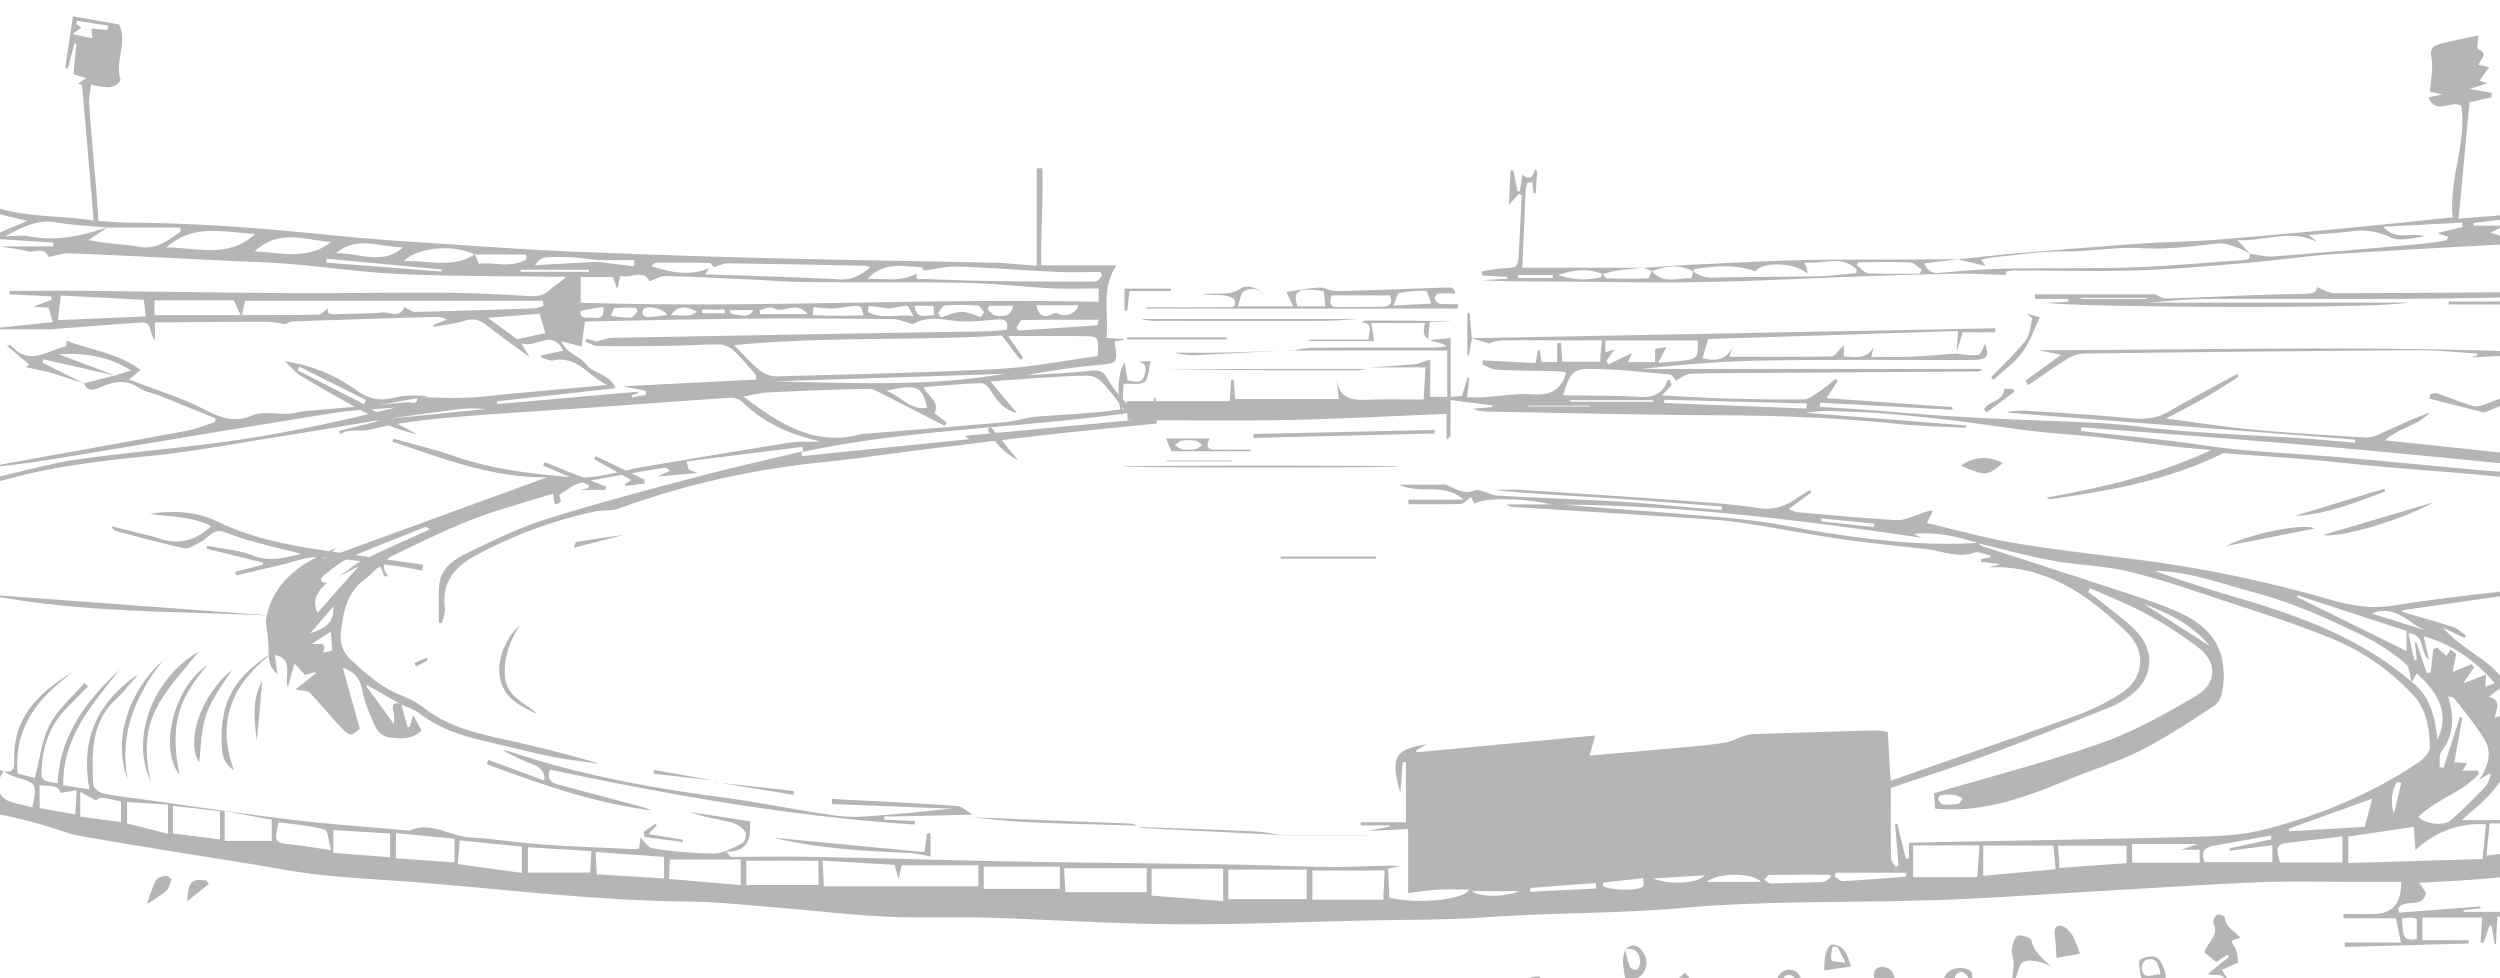 <svg xmlns="http://www.w3.org/2000/svg" xmlns:xlink="http://www.w3.org/1999/xlink" width="915" height="358" viewBox="0 0 915 358">
  <defs>
    <clipPath id="clip-path">
      <rect id="Rectangle_28004" data-name="Rectangle 28004" width="915" height="358" transform="translate(505.894 500.202)" fill="#fff" stroke="#707070" stroke-width="1"/>
    </clipPath>
  </defs>
  <g id="Mask_Group_33" data-name="Mask Group 33" transform="translate(-505.894 -500.202)" opacity="0.29" clip-path="url(#clip-path)">
    <g id="Group_41502" data-name="Group 41502" transform="translate(484.035 506.159)">
      <path id="Path_88920" data-name="Path 88920" d="M3169.236,1556.384c2.5.405,4.2.005,4.047-3.3-.763-16.55,9.19-25.806,21.781-33.273-12.3,9.063-21.992,19.656-20.549,37.361,2.247.583,4.734,1.23,6.31,1.637,1.8-6.812,2.49-13.841,5.493-19.572,3.015-5.75,8.332-10.206,12.641-15.229l1.354,1.31c-2.39,2.409-4.751,4.849-7.176,7.221-6.084,5.947-9.174,13.311-9.753,21.876-.361,5.316-.247,5.435,5.78,6.338.775-17.72,10.634-30.284,22.638-41.6-9.57,12.43-20.684,24.049-20.631,42.293l9.65,1.547c-3.627-18.964,3.527-32.483,18.025-42.312-2.7,3.042-5.184,6.347-8.155,9.078-9.387,8.628-9.014,20.042-8.529,31.423.05,1.173,2.151,2.946,3.538,3.24,4.835,1.027,9.771,1.547,14.675,2.225,18.35,2.537,36.673,5.308,55.058,7.508,14.128,1.691,28.335,2.656,42.509,3.944,7.85-3.679,14.739,2.078,22.207,2.477,8.751.469,17.449,1.938,26.2,2.562,11.013.784,22.052,1.155,33.084,1.682a21.233,21.233,0,0,0,2.569-.2c.179-1.7.34-3.195.425-4,1.355,1.231,2.817,3.706,4.573,3.954a150.283,150.283,0,0,0,22.452,1.862c3.518-.036,7.114-2.17,10.448-3.834.825-.411,1.51-3.3.974-4.007a9.567,9.567,0,0,0-4.86-3.461c-5.1-1.252-10.333-1.969-15.36-3.841l21.926,3.362c.1,5.5.138,11.061-8.676,11.131l1.59,1.893c10.533,0,21.069-.17,31.6.034,24.511.476,49.016,1.24,73.526,1.686,25.672.466,51.348.644,77.02,1.055,13.084.21,26.164.858,39.248.927,7.9.042,15.8-.648,23.792-.4l-4.562,1.026q.233,5.511.451,10.588c9.388,2.445,27.208.985,29.18-2.938-4.085,0-7.823-.165-11.543.046-3.617.207-7.212.8-10.761,1.212v-23.429l-15.365.76.081.072,8.581-1.773.1-.379H3666.1l0-1.141h16.521v-21.961l-1.138-.154c-.3,3.656-.592,7.312-.921,11.364-3.677-13.048-2.183-15.912,9.651-17.784l-3.851,2.235.19.69,65.35-6.166c-.676,2.395-1.213,4.288-2.088,7.378,11.331-1,21.689-1.882,32.042-2.835,5.775-.531,11.563-1,17.3-1.855,2.417-.358,4.692-1.688,7.066-2.453a14.247,14.247,0,0,1,3.839-.749q22.118-.728,44.24-1.323a34.813,34.813,0,0,1,4.678.527c.354,6,.694,11.775,1.056,17.908,5.657-2,10.942-3.869,16.236-5.722,17.4-6.091,34.853-12,52.159-18.357a80.287,80.287,0,0,0,16.056-8.04c8.34-5.443,9.214-15.254,2.006-22.233-14.235-13.781-29.835-24.736-50.723-23.774.6-.147,1.187-.333,1.791-.434a4.806,4.806,0,0,0,2.4-.818l-6.867-.766.031-.98,3.494-.675.02-.657c-2.039-.4-4.341-1.631-6.072-1.047-6.115,2.064-11.712-.661-17.514-1.3-10.526-1.164-21.075-2.216-31.554-3.74-11.952-1.739-23.819-4.1-35.766-5.879-6.217-.925-12.517-1.307-18.793-1.716-21.647-1.413-43.3-2.727-64.951-4.087a3.331,3.331,0,0,1-2.371-.942h16.006c-10.395-2.481-25.212-2.508-27.851-.172-.517-.994-1.049-2.02-1.31-2.519-1.7,1.175-2.734,2.489-3.8,2.522-6.369.2-12.746.1-19.118.1q0-.852-.009-1.7h20.151c-7.4-6.5-15.838-1.656-23.454-5.456H3696.8l-.1-.088c3.576.865,6.415,3.989,10.93,2.263,2.275-.87,5.562,1.65,8.434,1.818,15.043.878,30.109,1.356,45.152,2.247,10.07.6,20.114,1.663,30.169,2.5,2.291.19,4.586.315,6.877.47.028-.4.053-.8.08-1.2-13.886-1.052-27.761-2.235-41.656-3.115-14-.887-28.026-1.471-42.034-2.974,3.628,0,7.267-.2,10.88.033,20.155,1.275,40.309,2.579,60.453,4.033,8.747.631,17.515,1.312,26.185,2.612,5.033.755,9.077-.658,13.062-3.36,1.709-1.159,3.5-2.2,5.249-3.287q.261.435.524.873l-8.3,6.134a15.963,15.963,0,0,0,3.314,1.137c12.04,1.045,24.078,2.181,36.139,2.886,2.64.153,5.4-1.187,8.043-2.041,1.642-.53,3.171-1.44,5.344-1.413-.6,1.195-1.193,2.391-2.25,4.509,10.867,2.526,21.406,5.55,32.138,7.331,15.524,2.577,31.18,4.32,46.794,6.3a471.726,471.726,0,0,1,68.58,14.388c7.76,2.189,14.971,3.524,23.135,2.2,17.662-2.868,35.5-4.585,53.271-6.711a32.108,32.108,0,0,1,8.45.076l-58.19,8.321q-.152.3-.3.594c6.248,1.831,12.531,3.548,18.72,5.567,1.714.558,3.155,2.013,4.721,3.058q-.27.495-.541.989l-7.951-3.929c7,8.477,18.117,11.688,23.91,21.731l-1.046-5.314c5.379,7.7,8.552,16.642,5.514,25.363-3.142,9.021-8.293,17.528-15.836,23.879-1.777,1.5-3.513,3.044-5.658,4.907h38.257l.026.243-6.169.776v9.86l10.744-2.262c.074-1.093.149-2.222.253-3.774,3.112,7.183,1.349,10.608-5.384,12.22-17.349,4.154-35.034,4.893-53.238,5.86l2.461,3.606c-.984,6.122-7.871,1.974-10.147,5.768l.362,1.563,29.666-2.288.053.714-6.1.587c-.007.229-.014.458-.023.688h23.555q.031.568.066,1.135l-11.3.663c-.184,3.5-.354,6.785-.525,10.066l-.426,0-1.214-6.823-.671-.042-2.2,6.294-1.1-.115c.18-2.816.36-5.632.582-9.105h-21.885v8.312h16.947q.009.6.015,1.2l-45.3,1.266c-.012-.539-.024-1.079-.034-1.617H4046.8c-.674-3.337-1.168-5.778-1.8-8.889h-19.248c0-.516.007-1.035.01-1.552,3.789,0,7.58.1,11.366-.021,6.685-.208,9.753-3.718,9.8-11.742q-8.065,0-16.159,0c-11.937.016-23.891-.333-35.813.144-19.031.761-38.04,2.073-57.062,3.15-20.19,1.143-40.369,2.636-60.574,3.342-31.142,1.089-62.426.139-93.412,2.9-23.84,2.125-47.672,1.7-71.466,3.4-14.7,1.047-29.476.872-44.217,1.2-23.528.522-47.059,1.533-70.58,1.356-22.86-.172-45.706-1.707-68.566-2.391-12.424-.371-24.885.213-37.293-.411-13.7-.688-27.359-2.335-41.045-3.431-10.4-.833-20.816-1.986-31.232-2.078-32.523-.287-64.781-4.238-97.135-6.883-12.211-1-24.465-1.531-36.647-2.815-9.049-.954-18.014-2.76-27.013-4.215-20.118-3.252-40.26-6.366-60.335-9.884-5.665-.993-11.1-3.31-16.7-4.8-5.093-1.358-10.223-2.622-15.4-3.562-4.722-.859-5.617-1.821-4.688-6.879.762.139,1.525.3,2.3.41.644.087,1.3.1,2.587.2,0-2.508,0-4.838,0-7.168,0-2.16.505-3.513,2.866-1.949-3.409,4.626-2.094,9.719,2.941,11.172,2.506.723,5.062,1.269,7.594,1.894,1.893-8.362,1.541-8.909-5.762-10.913A32.7,32.7,0,0,1,3169.236,1556.384Zm881.583-32.675c6.546,5.067,8.491,12.491,9.328,21.1,4.641-9.889.259-17.123-7.547-24.3-.606,1.084-1.23,2.2-1.853,3.307-.7-2.326-.714-5.554-2.243-6.808a76.756,76.756,0,0,0-14.519-9.74c-13.279-6.544-26.743-12.638-41.1-16.427-11.97-3.159-23.624-7.7-36.267-7.842,9.6,3.469,19.3,6.59,29.077,9.452C4009.017,1499.281,4031.8,1507.285,4050.819,1523.709Zm-158.867-50.834c-7.615-2.537-15.347-4.187-23.41-3.381.658.335,1.316.673,2.714,1.385-43.856-6.4-86.979-11.815-130.527-12.1,13.825,1.292,27.689,2.115,41.521,3.321,12.68,1.106,25.464,1.828,37.958,4.135,23.8,4.4,47.582,7.942,71.833,6.553a6.087,6.087,0,0,0,1.531,1.161c14.815,4.84,29.659,9.581,44.458,14.469,8.8,2.905,17.715,5.556,26.238,9.184,10.768,4.585,18.47,11.738,17.607,25.556-.248,3.976-.723,7.432-3.705,9.394-8.612,5.668-17.26,11.4-26.391,16.062-8.127,4.147-16.958,6.8-25.412,10.281-16,6.578-32.036,12.868-50.078,11.118-.136-1.723-.294-3.7-.443-5.6,20.8-6.147,41.383-11.422,61.394-18.453,11.955-4.2,23.306-10.607,34.362-17.063,7.955-4.643,8.112-12.418.912-17.928a150.163,150.163,0,0,0-19.376-12.436c-6.472-3.528-13.4-6.163-20.122-9.19l-.666,1.419c1.175.856,2.388,1.658,3.515,2.578,4.665,3.813,9.618,7.321,13.878,11.572,7.392,7.377,6.319,17.717-2.127,23.8a33.183,33.183,0,0,1-6.9,4.04c-14.982,5.97-29.952,11.984-45.068,17.576-11.813,4.37-23.828,8.151-35.548,12.122,0,9.461-.065,17.679.083,25.895.019,1.02,1.157,2.02,1.775,3.031l.977-.505-1.287-15.25.853-.106q1.543,6.439,3.089,12.875l1.148-.206v-5.7c35.021-.687,69.63-1.237,104.232-2.136,8.571-.223,17.369-.513,25.621-2.626,20.157-5.159,39.436-12.948,56.914-24.845,1.75-1.191,3.93-3.6,3.883-5.395-.18-6.879-1.228-13.832-6.144-19.065a83.933,83.933,0,0,0-29.037-20.341c-14.109-5.822-28.73-10.34-43.217-15.146-10.712-3.555-21.433-7.255-32.386-9.8-9.006-2.094-18.424-2.216-27.54-3.9S3900.98,1475.03,3891.952,1472.876Zm185.972,102.9a33.567,33.567,0,0,0-25.827,9.5c-.165-2.548-.338-5.213-.556-8.573l-24.023,3.542v9.678l49.151-1.456C4077.152,1583.589,4077.516,1579.9,4077.924,1575.778Zm-579.857,15.009c-.3,1.37-.61,2.8-1.114,5.117-.694-2.477-1.093-3.895-1.488-5.3l-26.322-1.524c.178,3.756.311,6.546.447,9.4h56.562v-7.693Zm565.946-61.841c2.308,7.428,2.334,14.086-2.426,20.225-.972,1.255-.48,3.725-.661,5.633l1.458.311q2.991-9.311,5.987-18.622l.906.21c-.952,5.305-1.9,10.61-2.93,16.351l4.663.315c-.539.891-1.077,1.783-1.677,2.775H4075l.355,1.11c-6.127,7.007-15.709,9.234-22.185,15.878,2.594,2.542,9.216,3.414,11.831,1.169,4.435-3.81,8.554-8.032,12.636-12.258,1.03-1.065,1.408-2.8,2.088-4.227l-.739-.523-3.55,2.161c3.4-5.073,4.638-9.9,2.286-14.063-3.2-5.666-7.551-10.641-11.475-15.857C4065.959,1529.151,4065.119,1529.216,4064.012,1528.945ZM3617.6,1603.139h28.7v-10.787h-28.7Zm-28.05-1.271,26.193,2V1592H3589.55Zm84.789,1.483c.173-3.722.34-7.32.494-10.669h-26.447v10.669Zm217.406-8.254c.312-4.383.56-7.863.826-11.617h-24.294V1595.1Zm-333.781,5.523h29.776v-8.783h-30.185C3557.69,1594.752,3557.807,1597.255,3557.964,1600.62Zm335.958-6.007,26.49-2.4c-.3-3.221-.548-5.877-.809-8.665h-25.681Zm-365.811,4.78h27.844v-8.108h-27.844Zm-86.884-1.414h26.409v-8.888h-26.409Zm658.019-13.25v-9.286h-19.971c-.406,4.106-.767,7.765-1.163,11.787Zm-686.324,11.021c8.995.776,17.42,1.5,26.247,2.266v-9.346h-25.945C3413.134,1590.807,3413.048,1592.8,3412.922,1595.75Zm612.455-15.542c-6.566.761-12.615,1.486-18.674,2.158-5.442.6-5.84,1.255-4.217,7.364h22.891Zm-689.756,10.116,23.444,3.223v-9.595l-22.713-2.318C3336.1,1584.569,3335.9,1587.062,3335.621,1590.323Zm50.434-4.445c.167,3.25.294,5.658.424,8.19l24.626,1.517v-7.879Zm-1.984,7.556c.135-2.471.27-4.914.43-7.864l-23.221-1.405v9.269Zm-49.665-12.383-21.438-2.07v9.21l21.438,1.527Zm614.007,8.811h24.712v-4.8h-6.763c2.419-.833,4.2-1.446,6.078-2.095h-24.027Zm50.941-8.593q-.034-.72-.065-1.438c-6.961,1.251-13.913,2.557-20.885,3.733-3.558.6-4.846,2.393-3.5,6.043h24.851v-6.188l-15.585,2-.114-.849Zm-52.977,2.325h-25.039c.181,2.938.336,5.439.5,8.143l24.537-1.751Zm-715-4.5,17.191,2.219v-10.37l-17.191-1.946Zm58.679,7.1c7.2.565,13.829,1.087,20.766,1.633v-8.685l-20.766-1.283Zm-39.743-4.379h17.207v-7.75l-17.207-3.113Zm758.6-89.884c0,.24.007.481.011.721l39.949,19.72v-7.379Zm56.79,28.079c2.585-1.056,4.819-1.967,7.054-2.879q.386.646.775,1.291c-1.246,1.812-2.491,3.625-3.969,5.773,2.948-1.133,5.428-2.085,8.436-3.242-.145,2.031-.224,3.13-.324,4.522l3.484-1.377c-7.362-8.322-15.446-14.207-26.01-17.125l1.885,8.563c-3.557-2.737-1.011-9.188-7.515-9.724.826,3.814,1.485,6.856,2.144,9.9l.938-.245q-.342-3.128-.687-6.255l.514-.052,3.936,11.393,1.343-.388q.461-4.183.923-8.367c.431-.261.863-.525,1.295-.786q2.2,1.939,4.391,3.878l-1.511.37q1.079-1.76,2.155-3.521l2.075,1.686C4066.62,1515.464,4066.207,1517.5,4065.7,1520.012Zm-60,57.4.176.932,27.661-1.668c.9-3.336,1.708-6.341,2.777-10.316Zm-776.155,1.834v-10.674l-14.971-.958v7.855Zm59.76,5.987c-.972-3.209-1.251-7.238-2.452-7.558-5.485-1.462-11.229-1.882-16.8-2.666-1.7,7.279-1.492,7.493,4.911,8.168C3279.208,1583.622,3283.427,1584.372,3289.3,1585.227Zm-86.135-18.2-5.734-3.153v9.078l14.9,1.963v-7.482C3204.819,1565.708,3204.819,1565.708,3203.17,1567.032Zm-20.6,2.777,13.047,2.357.509-8.859-5.807.975c-1.117-3.281-4.587-2.36-7.749-2.848Zm655.726,25.153q-.255-.363-.51-.725c-7.385,0-14.771-.045-22.153.081-.627.011-1.233,1.167-1.849,1.791.78.442,1.563,1.273,2.339,1.264,6.447-.066,12.895-.212,19.334-.549C3836.428,1596.774,3837.348,1595.61,3838.293,1594.962Zm27.486-1.461h-25.83c-.142.465-.286.928-.428,1.393,1.007.575,2.039,1.691,3.016,1.642,7.694-.39,15.378-1,23.059-1.606A6.6,6.6,0,0,0,3865.778,1593.5Zm-72.943,3.328h19.743C3809.742,1593.507,3796.793,1593.271,3792.835,1596.829Zm-38.116.277q.036.671.076,1.342c3.564,1.582,12.846,1.742,14.609.025.432-.42.065-1.721.065-3Zm-26.565,1.954c.018.464.032.928.047,1.392l24.068-1.193-.134-2.035Zm327.811-94.258c-6.288-2.189-10.935-9.863-19.792-6.14Zm-8.773,105.425c.281,7.422.888,8.241,5.41,7.527v-7.412a13.377,13.377,0,0,0-2.154-.38C4049.491,1609.964,4048.534,1610.109,4047.191,1610.228Zm-70.36-99.743c-6.986-8.326-15.55-12.036-24.281-15.473Zm-203.768,85.11c5.787,2.381,16.5,1.928,18.85-1.156Zm-66.351,4.619c3.456,2.532,12.613,2.049,17.5,0Zm372.317-71.138c4.878,1.507,2.559,4.623,2.074,7.648l4.862-1.378-3.242-9.161Zm-194.015,39.166,1.335-1.845a10.02,10.02,0,0,0-2.944-1.4,21.988,21.988,0,0,0-5.191.177c-.331.042-.9,1.249-.738,1.574.386.754,1.125,1.793,1.772,1.834A42.812,42.812,0,0,0,3885.015,1568.243Zm-50.4-104.443q.017.541.031,1.081l19.3,2.1q.059-.635.114-1.273Zm209.64,108.019q1.327-5.591,2.654-11.184l-1.545-.4A13.969,13.969,0,0,0,4044.251,1571.818Z" transform="translate(-3146.201 -1280.025)"/>
      <path id="Path_88921" data-name="Path 88921" d="M3186.429,1427.587h-18.542l-.051-.625,19.6-2.024-1.522-5.243-5.613-.427,6.768-2.519-.326-1.24-15.266-.744.043-1.271c9.94,0,19.882-.083,29.823.017,24.528.242,49.052.682,73.58.821,18.493.106,36.99-.282,55.483-.157,10.381.071,20.763.606,31.129,1.217,3.163.186,5.709-.113,8.093-2.509,1.58-1.588,3.8-2.506,5.6-4.534-1.75,0-3.5.024-5.25,0-18.49-.283-37-.166-55.464-1-13.582-.612-27.1-2.593-40.667-3.722-7.7-.64-15.443-.788-23.165-1.167-18.969-.929-37.936-1.936-56.911-2.711-2.7-.11-5.449.9-8.027,1.367-1.215-3.968-5-1.446-7.528-2.116-3.209-.848-6.577-1.066-9.848-1.783h19.157l.083-1.391-24.439-1.563,14.949-6.393-20.224-4.813.093-1.383c2.156.126,4.507-.279,6.435.466,12.173,4.707,25.035,3.546,37.967,5.638-1.443-17.012-2.82-33.281-4.266-49.544-.015-.193-.9-.307-1.589-.523l3.227-2.062-4.8-1.42,1.09-11.179-.656-.128-2.5,9.2-.93-.22c.92-6.178,1.842-12.357,2.817-18.9l16.865,2.98c3.365,6.677-1.723,13.373.575,20.3-2.037,3.8-6.174,2.71-10.84,1.737-.269,2.719-.828,5.025-.663,7.276.749,10.263,1.716,20.509,2.573,30.763.313,3.732.536,7.471.844,11.829,3.9.232,7.714.638,11.529.657,24.846.129,49.564,2.089,74.271,4.638,15.207,1.568,30.486,2.428,45.739,3.458,13.907.939,27.821,1.886,41.746,2.462q34.69,1.435,69.4,2.365c28.236.719,56.483,1.1,84.722,1.724,5,.11,9.983.689,15.979,1.123v-35.665l2.073-.013c.415,11.539-.645,23.118-.393,35.526h27.521c-5.844,8.9-2.622,17.678-3.674,26.52l6.311.41.089.347-3.435.59c1.24,8.173,1.221,7.942-6.839,8.679-8.47.774-16.9,2.052-25.313,3.68,7.853-.51,15.731-.781,23.542-1.657,2.821-.317,4.325-.082,5.855,2.586a43.081,43.081,0,0,0,7.092,9.242c1.5,1.469,4.116,1.754,6.652,2.738-41.788,6.482-84.259,6.332-125.556,15.236q.09.716.178,1.434l61.162-6.172-1.577-1.238L3590,1460.12c.112-2.415.229-4.964.349-7.513l.711,0c.136,2.817.272,5.633.457,9.446-12.617,1.275-24.942,2.413-37.24,3.791-15.854,1.778-31.693,3.71-47.529,5.648-13,1.591-25.962,3.589-38.99,4.873a308.586,308.586,0,0,0-73.429,16.863c-2.67.95-5.81.428-8.638,1.035a167.116,167.116,0,0,0-43.014,15.826c-7.847,4.135-12.946,9.644-11.773,19.429.214,1.784-.634,3.7-.993,5.556l-1.172-.123c0-4.42-.23-8.856.055-13.257.436-6.772,5.562-9.976,10.659-12.427,9.248-4.445,18.555-9.041,28.281-12.115,17.961-5.675,36.2-10.472,54.4-15.3,13.238-3.509,26.614-6.479,39.928-9.689q-.139-.776-.283-1.552l-42.41,5.293c.5,1.755.493,2.6.9,2.948.581.5,1.458.64,3.151,1.3l-14.673,1.321,4.542-2.12c-.968-1.027-1.618-1.206-2.221-1.1-10,1.722-20.048,3.259-29.975,5.367-2.936.624-5.57,2.836-8.243,4.486-.2.123.389,1.582.613,2.421-3.1,2.677-2.446-.574-2.921-2.784-9.845,3.071-19.6,5.588-28.964,9.18-9.705,3.726-19.086,8.37-28.489,12.877-2.944,1.411-6.691,3.081-2.868,8.244l-1.475-.159c-.461-1.118-.921-2.237-1.417-3.434a5.271,5.271,0,0,0-1.305.634c-1.524,1.348-2.879,2.928-4.513,4.107-6.581,4.746-7.745,11.995-8.67,19.316a11.323,11.323,0,0,0,3.83,10.134c5.475,5.111,11.055,9.987,18.1,12.839a34.813,34.813,0,0,1,8.414,4.591c7.85,6.146,16.964,8.8,26.394,10.891,12.778,2.833,25.507,5.882,38.176,9.661-5.911-.867-11.876-1.454-17.723-2.662-9.049-1.873-18.021-4.147-27.015-6.294-7.753-1.851-15.073-4.664-21.554-9.6-1.927-1.467-4.4-2.181-6.627-3.24l-12.392-7.059-.161.607q4.98,6.811,9.959,13.624a12.461,12.461,0,0,0-.3-5.082c-.522-2.827,1.118-2.682,2.977-2.186q1.153,4.15,2.312,8.3l.852.064,1.168-4.283c1.3,2.283,2.162,3.789,3.169,5.553-3.324,3.07-6.377,3.158-10.688,2.742-5.481-.53-6.215-4.067-7.74-7.508a42.761,42.761,0,0,1-3.273-9.7c-.713-4.058-2.581-6.9-7.165-8.472,2.037,7.3,4.072,14.6,6.222,22.306-3.387,2.905-3.639,2.984-7.517-1.139-3.681-3.913-7.047-8.14-10.789-11.989-.823-.846-2.649-.679-5.209-1.24l7.387-5.867-.221-.448-3.7,1.015-3.88-4.2c-.839,3.075-1.454,5.33-2.4,8.815-1.471-4.706,2.444-10.293-4.774-11.927.351,2.6.665,4.936.958,7.091-3.085-3.271-3.241-4.1-3.278-10.1-.018-2.863-.578-5.725-.97-9.282,2-14.217,12.8-21.528,25.693-26.753-.688.649-1.345,1.341-2.077,1.935-.777.633-1.627,1.173-2.872,2.056,27.3-9.952,54.081-19.719,82.149-29.954-20.483.121-38.371-6.962-56.5-13.077l.286-1.118c7.536,2.153,15.192,3.95,22.582,6.536,13.986,4.895,28.622,6.412,43.078,7.648,8.764.749,17.859-2.517,26.805-4,17.724-2.936,35.435-5.977,53.182-8.755,3.439-.538,7.03-.078,10.615-.383-10.85-2.436-20.69-6.693-28.772-14.688a6.477,6.477,0,0,0-4.542-1.262c-16.411,1.073-32.809,2.324-49.215,3.475-17.563,1.234-35.15,2.174-52.687,3.709-9.847.862-19.8,1.935-29.332,4.41-3.891,1.009-7.77-.577-11.251,1.74l-.294-1.239c4.1-1.017,8.209-2.012,12.3-3.066,1.077-.277,2.111-.733,3.165-1.106l38.083-3.807a47.354,47.354,0,0,0-8.463-.109c-9.866,1.217-19.707,2.65-29.556,4-12.9,2.135-25.792,4.342-38.707,6.388-15.079,2.39-30.118,5.263-45.284,6.785-18.25,1.832-36.4,3.856-54.109,8.917a25.731,25.731,0,0,1-2.849.49l-.292-1.5c10.077-2.237,20.064-5.131,30.25-6.572,20.118-2.845,40.423-4.351,60.5-7.414,18.706-2.854,37.223-7.009,55.737-11.55-7.574.636-15.219.8-22.708,1.988-31.186,4.954-62.327,10.217-93.486,15.369-10.568,1.748-21.136,3.5-31.922,4.488,1.764-.437,3.511-.97,5.293-1.295,22.144-4.022,44.3-7.954,66.427-12.073,3.464-.645,6.78-2.1,10.162-3.18l.237-1.308c-6.778-2.756-13.545-5.537-20.334-8.257-2.639-1.057-5.636-1.5-7.937-3.054-4.943-3.33-9.626-1.926-14.316.067-2.509,1.066-4.387,1.239-5.607-1.64l11.412-2.835,5.788-1.865c-9.044-5.662-17.754-6.341-26.406-5.887,6.844,2.578,13.767,5.187,20.689,7.8l-26.39-5.974-.281,1.188c.4.219.8.451,1.208.656q7.047,3.52,14.1,7.033c-4.135-1.332-8.246-2.762-12.417-3.966-2.848-.821-5.782-1.325-8.811-2l1.084-1.011c-2.645-2.218-5.262-4.415-8.188-6.871.872-.1,1.335-.278,1.446-.147,6.6,7.746,13.475,1.9,20.231.37.2-.046.133-1.343.192-2.056,8.888,3.485,18.748,4.455,27.086,10.73l-4.256,3.5c1.373.494,2.633.917,3.874,1.4,7.658,2.975,15.591,5.4,22.885,9.12,6.035,3.08,11.211,5.642,18.28,2.62,3.865-1.651,8.885-.414,13.377-.651,2-.105,3.96-.774,5.958-.95,12.535-1.1,25.079-2.09,37.607-3.258,1.249-.116,3.722,1.329,3.584-1.875,5.989.1,11.987.437,17.967.222,5.691-.206,11.363-1,17.045-1.52q17.216-1.579,34.438-3.141c-6.577-3.007-10.966-10.832-19.668-8.987-1.374.292-3.009-.693-4.522-1.087l.045-.759c2.635-.557,5.272-1.113,8.05-1.7-4.289-8.5-10.226-.347-15.45-2.872l3.192,5.273c-5.6-4.137-10.576-7.61-15.314-11.4-2.552-2.039-4.859-3.076-8.229-2.032-3.779,1.172-7.783,1.574-11.693,2.311l-.092-.663,5.083-2.017a10.124,10.124,0,0,0-4.6-.973q-25.953.762-51.9,1.65a9.447,9.447,0,0,0-2.766,1.032,45.093,45.093,0,0,0-6.4-.9c-12.068-.007-24.137.127-36.205.208-1.617.011-3.232,0-5.041,0v6.49c-2.255-1.986-.679-6.72-4.974-6.438C3208.685,1425.822,3197.56,1426.742,3186.429,1427.587Zm200.355-24.723,13.4,1.673q.053-1.142.107-2.284H3387.38c-4-.384-8-1.029-12-1.1-9.25-.166-9.25-.055-11.477,2.931C3371.9,1403.658,3379.34,1403.261,3386.784,1402.864Zm-44.936-2.729,1.553,3.491c5.063-.886,11.531,1.85,17.338-1.687l-.069-1.736h-18.922c-7.084-3.757-20.866-2.818-25.8,2.414C3325.086,1402.258,3333.754,1405.435,3341.848,1400.135Zm-49.8,117.995c2.968-2.059,5.741-4.524,8.936-6.1,8.024-3.953,16.237-7.5,24.376-11.217-.766-.772-1.311-.964-1.72-.8-9.187,3.643-18.438,7.131-27.488,11.1-3.316,1.457-6.248,3.939-9.15,6.226-1.27,1-2.732,2.882.767,3.024-3.1,2.886-5.667,5.954-3.481,10.959,4.893-5.518,9.639-10.873,15.1-17.027Zm-84.808-127.8c-6.156-.6-12.373-.818-18.446-1.895-6.911-1.226-12.372,1.714-18.849,5.055,3.651,0,6.4-.433,8.976.077,9.847,1.948,19.152-.286,28.407-3.278l-6.737,4.585c6.315,1.427,12.521,1.43,18.54,2.5,6.436,1.15,10.529-2.482,15.067-5.564l-.125-1.484Zm298.932,15.685c-.28-.4-.543-1.142-.842-1.157-6.779-.33-13.868-2.121-19.721,4.261,6.372-.188,12.532,1.283,18.229-2.072-1.206,2.973,1.151,2.058,2.335,2.1,8.544.306,17.089.639,25.635.763q18.652.269,37.3.173c.8,0,1.6-1.425,2.4-2.187l-.671-1.3c-5.287,0-10.581.206-15.855-.041-12.01-.561-24-1.536-36.014-1.936C3514.723,1404.48,3510.438,1405.519,3506.172,1406.019Zm-76.778-1.2c-.558-.539-1.11-1.535-1.678-1.547-6.535-.131-13.076-.141-19.615-.078-.541.005-1.074.787-1.672,1.253,7.281,2.352,14.276,3.781,21.356.659l-1.637,2.335c16.91.6,33.093,1.007,49.253,1.872,4.557.245,7.749-1.554,11.21-4.438a7.337,7.337,0,0,0-1.663-.547c-16.776-.335-33.553-.694-50.332-.9C3432.881,1403.414,3431.136,1404.338,3429.394,1404.823Zm116.591,54.812c7.506-.53,15.02-1.017,22.523-1.612,3.454-.274,6.893-.76,10.944-1.219-3.052-3.806-5.414-7.151-8.215-10.059a7.654,7.654,0,0,0-4.991-2.193c-5.874.01-11.752.457-17.622.817-5.63.344-11.254.787-17.993,1.266,3.531,4.227,6.411,7.673,9.7,11.611-5.062-1.3-7.346-4.608-9.55-8.156-.767-1.234-2.324-2.836-3.471-2.8-6.95.229-13.888.884-21.152,1.42,1.563,3.584,6.059,5.248,3.987,9.569l4.423,3.491-.727,1.136c-7.36-3.775-14.7-7.589-22.095-11.3-1.9-.953-3.969-2.277-5.938-2.239-12.261.238-24.521.751-36.773,1.326-2.665.126-5.3.878-8.851,1.5,2.528,1.848,4.133,3.062,5.775,4.219,11.172,7.865,22.9,13.511,37.012,9.589a13.5,13.5,0,0,1,2.5-.255c16.58-1.355,33.163-2.644,49.733-4.113,3.6-.32,7.153-1.287,10.727-1.957Zm-159.7-27.61h23.083l0,.055H3386.2c2.065-.48,4.123-1.344,6.2-1.382q68.555-1.267,137.114-2.388c2.44-.042,4.87-.39,7.088-.577.754-3.534-1.089-3.834-3.1-3.74-4.482.21-8.979.911-13.434.687-6-.3-12.024-2.47-17.817,1-.162.1-.5-.112-.757-.178-2.233-.58-4.461-1.642-6.7-1.665-17.76-.173-35.527-.3-53.29-.145-19.633.172-39.261.659-59.353,1.017-.451,3.4-.882,6.635-1.225,9.217l-7.4-2.029c2.041,4.755,6.673,5.282,9.28,8.673,2.557,3.327,8.508,3.31,10.549,8.58l-43.307,4.777.085,1.031,51.5-4.568.1.543-2.47.908.175.618,5.068-.893q-.029-.727-.059-1.457l-8.286-1.664,48.487-2.471.246-1.512c-2.68-3.013-5.208-6.193-8.112-8.963a8.387,8.387,0,0,0-5.084-2.362c-6.034-.095-12.076.4-18.121.493-8.906.131-17.818.191-26.725.066-1.551-.023-3.085-1.109-4.628-1.7l.511-.964Zm150.806-1.968c2.262,3.306,3.872,5.655,5.482,8l-1.029.727-6.782-8.944c-31.849,2.031-64.444.247-97.976,3.559,3.6,3.606,6.165,6.6,9.171,9.016a10.261,10.261,0,0,0,6.095,2.375c27.2-.724,54.414-1.311,81.584-2.722,11.983-.622,23.876-3.025,35.807-4.631.144-.019.269-.2.4-.3.435-6.126.158-6.959-3.617-7.027C3556.865,1429.944,3547.492,1430.057,3537.095,1430.057Zm-156.474-12.22c63.461,2.066,126.374-1.753,189.587-.308v-4.894c-5.885,0-11.432.233-16.956-.049-10.567-.541-21.114-1.792-31.685-2-19.5-.374-39.009-.123-58.514-.3-6.88-.064-13.755-.644-20.634-.954-10.237-.461-20.473-1-30.715-1.236-1.895-.043-3.816,1.18-5.887,1.874-2.28-4.583-6.981-.85-10.682-1.953-.392,1.76-.674,3.027-1.1,4.932-.737-2.086-1.22-3.457-1.586-4.493h-11.831Zm-92.387,1.966c-.8,2.485,1.3,2.324,3.611,2.218,5.362-.245,10.765-.029,16.083-.622,2.732-.306,6.467,2.464,8.2-2.092a3.318,3.318,0,0,0,.691.568c1.1.487,2.233,1.352,3.333,1.326q21.9-.523,43.8-1.307a11.9,11.9,0,0,0,3.068-.969l-.287-1.775H3257.787l-1.28,5.93-2.875-6.086h-29v5.389c20.088,0,39.891.055,59.692-.119C3285.721,1422.253,3287.1,1420.552,3288.234,1419.8Zm-98.962,4.427,32.152-1.381-.682-6.081-30.384-1.55Zm72.261-31.573c-11.33-.5-22.581-3.987-32.514,4.971C3240.24,1397.62,3251.552,1401.833,3261.533,1392.657Zm190.228,53.982c27.99.585,56.047,2.013,83.93-2.768ZM3289.324,1395.6c-9.361-.637-19.094-4.951-28,3.448C3271.129,1399.527,3280.707,1402.311,3289.324,1395.6Zm57.349,27.751c4.3,3.169,7.648,5.638,10.674,7.872l10.334-2.287c-.683-2.289-1.317-4.4-2.115-7.071C3359.576,1422.339,3353.461,1422.821,3346.672,1423.354Zm223.567.72c-9.544,0-18.835-.063-28.116.126-.689.014-1.341,1.836-2.01,2.817l.775,1.01c9.6-.622,19.2-1.232,28.8-1.939C3569.891,1426.073,3570.015,1424.933,3570.24,1424.074Zm-254.611-26.514c-8.281.023-16.938-4.418-24.548,2.189C3299.322,1399.451,3307.952,1404.359,3315.629,1397.56Zm191.805,58.7c-1.883-7.9-3.692-8.706-14.916-6.207C3498.033,1452.122,3501.28,1457.374,3507.434,1456.263Zm19.674-33.162,1.151-1.839c-.741-.825-1.439-2.31-2.229-2.363a89.606,89.606,0,0,0-12.064-.061c-.9.062-1.7,1.766-2.549,2.715l1.029,1.677c2.485-.727,4.966-1.994,7.458-2.027C3522.3,1421.171,3524.7,1422.418,3527.108,1423.1Zm-197.572-16.682.2-.735-42.134-3.957-.109,1.419Zm136.291,12.976-.245,2.98c6.1.331,12.223.216,18.5.118-.732-3.368-.741-3.549-3.234-3.429-2.842.138-5.663.822-8.5.926A48.684,48.684,0,0,1,3465.827,1419.395Zm81.558-.654c.941,4.1,2.948,4.94,6.272,3.052a1.907,1.907,0,0,1,1.578-.032,5.275,5.275,0,0,0,7.574-3.02Zm-44.947,3.994c-1.232-2.013-1.851-3.781-2.37-3.75a47.054,47.054,0,0,0-6.292,1.009l-7.733-1.017-.3,2.147C3490.489,1424.168,3495.98,1421.888,3502.438,1422.734Zm-56.36-2.174.211,1.458h17.359c-4.145-5.174-8.786.059-12.542-2.237C3449.985,1419.1,3447.785,1420.248,3446.078,1420.56Zm-87.464-14.767.072.724h24.958l-.019-.724Zm42.87,15.177-.583-1.279a63.461,63.461,0,0,0-7.743.133c-.6.074-1,1.82-1.5,2.8a46.6,46.6,0,0,0,7.194.689C3399.761,1423.271,3400.609,1421.793,3401.484,1420.971ZM3207.437,1317.93l.144-1.563-11.286-1.678-.318,1.092,1.906,1.323-3.257,2.446,7.273,1.494-.328-3.5Zm331.475,101.009h-8.738l-.668,1.234c.964.821,1.864,2.229,2.9,2.347C3535.021,1422.815,3538.11,1423.319,3538.912,1418.938Zm-158.245,1.818c-.621,2.67,1.644,2.65,3.8,2.59,2.1-.059,5.034.962,4.4-4Zm31.655,1.528c-2.015-2.653-7.712-3.585-8.821-1.946a2.028,2.028,0,0,0-.116,1.847,2.808,2.808,0,0,0,2.009.937C3407.5,1423,3409.589,1422.637,3412.322,1422.285Zm90.474-3.313c.8,5.571,4.376,3.122,7.285,3.479-.157-1.5-.27-2.557-.368-3.479Zm-221.118,119.842c4.416-1.571,8.914-3.065,8.368-9.779C3287.06,1532.526,3284.37,1535.67,3281.678,1538.813Zm8,6.3c-.153-2.193-.291-4.169-.483-6.89l-6.928,4.4c2.562.421,5.975-1.007,3.948,3.386Zm145.6-124.6.151,1.2c5.538,1.41,7.071,1.178,8.431-1.2Zm-12.093.595c-4.433-2.325-7.37-2.036-9.5,1.337C3417.075,1422.039,3420.147,1423.655,3423.192,1421.106Zm1.906-.749-.014,1.344h8.234l.015-1.344Z" transform="translate(-3146.232 -1313)"/>
      <path id="Path_88922" data-name="Path 88922" d="M3788.447,1432.108c-.931.978-1.865,1.956-3.594,3.769,8.61.421,15.938.9,23.272,1.106,9.582.265,19.171.451,28.75.318,1.808-.025,3.7-1.541,5.362-2.662,2.15-1.447,4.11-3.188,6.152-4.8l.841.772-4.1,6.255,46.119,3.288q-.022.49-.043.979l-48.419-2.615q-.05.774-.1,1.549c5.748.359,11.5.666,17.245,1.088,10.873.8,21.733,1.807,32.615,2.464,11.393.688,22.8,1.1,34.2,1.57,10.878.451,21.693.693,32.6,2.059,19.806,2.482,39.85,2.965,59.791,4.327,6.485.444,12.958,1.033,19.437,1.556q.037-.546.075-1.093l-126.87-9.821-.165-.32a30.762,30.762,0,0,1,5.078-.5c12.386.778,24.792,1.4,37.138,2.627,5.811.578,11.216.915,16.535-2.231,7.109-4.2,14.452-7.995,21.7-11.963q1.677-.919,3.358-1.831l.6,1.014c-4.141,2.582-8.216,5.28-12.436,7.714-4.344,2.505-8.832,4.754-14.181,7.609,11.564,1.5,21.986,3.155,32.472,4.121,13.534,1.249,27.115,1.994,40.685,2.811a10.769,10.769,0,0,0,4.784-1.164c6.125-2.748,12.187-5.648,18.547-7.979-4.367,4.91-11.168,5.477-16.358,10.166l66.826,7.1-.09,1.16-1.849.91,5.436,1.528-.133.439c-30.225-2.916-60.434-6.037-90.684-8.689-30.208-2.65-60.459-4.831-90.693-7.217l-.137,1.377c10.944,1.195,21.9,2.321,32.829,3.608,8.329.981,16.615,2.432,24.963,3.2,12.717,1.169,25.481,1.8,38.208,2.894,17.58,1.514,35.138,3.281,52.715,4.86,4.685.422,9.431.266,14.082.892,6.73.9,13.4,2.281,20.095,3.456l-.167,1.178a8.325,8.325,0,0,1-1.957.144c-28.054-4.6-56.466-5.5-84.672-8.574-14.021-1.527-28.12-2.319-42.186-3.436a4.244,4.244,0,0,0-1.99-.03c-19.893,9.831-41.3,13.689-62.92,16.71a1.591,1.591,0,0,1-1.457-.551c20.482-3.758,40.746-8.265,60.113-17.386-4.805-.457-9.619-.826-14.412-1.388-9.323-1.092-18.622-2.389-27.952-3.416-7.654-.842-15.357-1.247-23.005-2.144-9.163-1.076-18.281-2.582-27.442-3.692-8.661-1.048-17.345-1.956-26.036-2.675-6.36-.525-12.75-.7-19.13-.926a46.835,46.835,0,0,0-10.349.627l58.643,4.608c-.016.29-.03.581-.047.871-8.311-.458-16.657-.579-24.929-1.436-21.423-2.222-42.885-3.03-64.415-3.146-28.567-.155-57.133-.851-85.7-1.349a16.04,16.04,0,0,1-5.464-1.045l7.2-.609.038-.61-17.857-2.293.042-.641,6.659-.532c.68-2.282,1.345-4.519,2.013-6.756l.635.114c-.229,2.113-.457,4.226-.765,7.1,2.143,0,4.051.094,5.946-.018,6.2-.363,12.433-1.436,18.579-1.034,6.185.4,9.882-1.722,11.733-8.071a34.624,34.624,0,0,0-3.515-.416c-7.229-.162-14.462-.142-21.68-.486-1.878-.09-3.706-1.258-5.557-1.93q.167-.773.333-1.545c6.271.332,12.543.662,19.183,1.012l.922-4.782.548.018c.272,1.413.542,2.824.839,4.372h5.606v-6.929l1.407-.1c.147,2.172.294,4.344.47,6.911h13.8c.227-2.462.456-4.919.728-7.832-6.826,0-13.15,0-19.475,0-5.7,0-11.4-.036-17.1.044a19.309,19.309,0,0,0-3.783.72c-.28.061-.572.455-.782.4-2.053-.554-4.088-1.172-6.429-1.859-.487,2.653-.815,4.435-1.144,6.217l-.57-.035v-15.335l.847-.092c.245,2.858.491,5.714.786,9.158l191.583-3.618.057,1.455H3895c-.929,2.988-1.59,5.115-2.252,7.239.143-2.17.284-4.341.505-7.685l-91.466,2.915c-.774,2.642-1.417,4.838-2.068,7.062,4.887,1.119,8.715.662,11.113-4.217-.413,1.158-.823,2.317-1.3,3.664,12.742,0,25.081.114,37.412-.164,1.35-.03,2.654-2.32,3.975-3.567.146-.137.264-.3.528-.608v4.223c4.133.193,8.324,1.193,11-3.444-.3,1.1-.6,2.2-.984,3.583,5.148,0,9.833.152,14.5-.04,5.435-.223,10.855-.747,16.284-1.141,2.823.216,5.719.875,8.44.429,1.082-.178,1.78-2.8,2.476-4.012,1.7,4.929.919,5.9-5.552,5.912-24.875.039-49.753-.2-74.622.179-15.083.229-30.153,1.4-45.224,3.087H3901.8l.1.48a5.282,5.282,0,0,1-1.466.455q-41.318.292-82.633.543c-7.564.051-15.134.009-22.685.353-1.716.079-3.372,1.58-5.054,2.427-.768-.772-1.486-2.147-2.316-2.222-9.176-.832-18.363-1.819-27.562-2.039-7.873-.189-8.753.922-11.5,9.63,9.254.166,18.3.054,27.316.6,5.2.312,9.112-.64,10.955-6.1.04-.114.494-.082.763-.119C3787.965,1430.837,3788.206,1431.473,3788.447,1432.108Zm9.566-16.322h-33.839v4.25l3.334-.966c-1.319,1.847-2.161,3.023-3,4.2l.765,1.265,8.6-4.139-1.369,3.263h9.893v-4.815l4.136-.689c-.845,1.606-1.709,3.25-3.021,5.745,3.806-.3,6.469-.428,9.112-.737C3797.76,1422.562,3798.185,1421.966,3798.013,1415.786Zm-12.326,21.677.063,1.16,52.081,2.061c.019-.626.042-1.253.062-1.878Zm-34.414.146c.052.187.1.374.157.559h30.319v-.559Zm-15.341,2.013.218.282H3758.4l-.005-.282Z" transform="translate(-3154.758 -1297.101)"/>
      <path id="Path_88923" data-name="Path 88923" d="M3778.076,1404.877c5.954-.394,11.9-.881,17.86-1.163,13.181-.624,26.364-1.309,39.554-1.659,11.219-.3,22.449-.154,33.674-.216q12.056-.065,24.113-.158l-12.576,1.56c1.321,2.577,2.84,3.783,5.915,3.477,7.651-.762,15.341-1.368,23.023-1.524,15.728-.314,31.47.014,47.189-.5,13.073-.427,26.123-1.674,39.181-2.571a14.1,14.1,0,0,0,3.477-.481c.33-.109.325-1.265.474-1.94,2.885.354,5.808,1.2,8.652.983,17.543-1.339,35.071-2.892,52.6-4.436,3.495-.308,6.97-.859,10.443-1.377.3-.044.506-.688.925-1.3l-4.054-1.451,9.28-2.206-.172-1.582-28.86,1.5c4.935,5.459,10.31,1.742,14.978,3.555-4.211.593-9.026,1.905-12.519.273a24.117,24.117,0,0,0-13.983-2.179c-4.99.632-10.02.91-15.748,1.407,1.175.849,1.6,1.118,1.984,1.446a11.122,11.122,0,0,1,.852.927c-9.667-4.643-18.934-.152-28.886-.5l4.631,5.055a26.055,26.055,0,0,0-3.95-2.059c-2.432-.8-5.024-2.068-7.422-1.825-9.4.951-18.717,2.31-28.255,1.743-9.5-.565-18.951,1.291-28.51,1.183-8.309-.095-16.638,1.26-24.954,2.035-1.753.164-3.484.589-5.482.939l1.752,2.39-10.109-2.471c7.312-.755,14.616-1.631,21.94-2.242,15.5-1.294,31-2.54,46.512-3.626,8.329-.584,16.7-.571,25.023-1.225,15.853-1.247,31.692-2.715,47.525-4.212,13.176-1.245,26.335-2.663,40.032-4.057-1.5-13.888,5.17-27.12,3.139-40.766-3.983-2.335-9.179,3.509-12.012-3.174l5.1-1.029-4.554-.967c.259-4.427,1.269-8.677.517-12.572-.738-3.831,1.215-4.451,3.548-5.065,4.214-1.109,8.51-1.9,13.6-3.006-.06,1.774-.621,4.818-.1,5.025,4.291,1.7.705,3.59.277,5.73l3.859.821c-1.31,1.831-2.436,3.4-3.55,4.96.695.235,1.4.474,2.919.989l-6.638,2.05,8.088,1.43.064,1.615-8.111,1.857c-1.324,14.1-2.616,27.863-4,42.582l34.083-2.7c.025.275.046.551.071.826l-28.638,3.428.017,1.007h11.195c-1.932.984-2.911,1.485-5,2.552,3.687,1.128,6.5,2.421,9.423,2.762,3.126.363,6.354-.149,9.534-.321s6.363-.4,9.544-.6l.256-1.646q-2.686-1.517-5.372-3.037c3.3-1.534,9.055,1.111,9.132,4.52.049,2.141-1.493,4.294-1.581,6.471-.237,5.974-.082,11.964-.082,18.154h-46.194q0-.549-.008-1.1h42.87q.031-.867.066-1.734c-2.306,0-4.614-.029-6.918.006-16.977.251-33.95.656-50.929.742-24.651.126-49.306-.07-73.958.079-7.03.042-14.054.8-21.073,1.312h95.266c-13.5,2.484-121.941,1.686-132.344.1l7.8-.4c-.009-.344-.016-.688-.024-1.032h-12.164l0-1.69h44.055c.783.318,2.388,1.546,3.962,1.51,10.415-.25,20.823-.8,31.234-1.191q9.57-.357,19.15-.5c2.6-.038,4.89-.235,4.743-2.489,2.026.758,4.128,2.226,6.229,2.227,23.354.011,46.709-.211,70.064-.357,4.837-.03,9.675,0,15.061,0V1395.7c-4.069,0-8.382-.2-12.674.033-24.161,1.3-48.326,2.557-72.47,4.125-10.034.652-20.008,2.211-30.035,3.048-13.719,1.144-27.448,2.405-41.2,2.855-14.754.483-29.533.081-44.3.081a14.87,14.87,0,0,0-4,.271c-.446.125-.565,1.454-.534,1.36-5.589-.159-11.5-.532-17.41-.449-11.085.155-22.171.51-33.251.9-20.3.709-40.586,1.8-60.888,2.171-17.968.325-35.947-.131-53.92-.211-8.736-.039-17.473-.007-26.226-.494l9.27-.547c.005-.229.01-.458.014-.686l-9.183-.474-.25-1.428a64.442,64.442,0,0,1,7.125-1.159c6.318-.347,6.29-.263,6.569-6.515.3-6.774.671-13.546,1.012-20.319l-1.079-.44c-.879.957-1.758,1.915-3.625,3.953.229-4.854.406-8.661.585-12.467l1.046-.077q.768,3.818,1.536,7.635l.865.019c.249-1.81.5-3.621.829-6.05,2.2,1.527,4.028,1.552,4.542-1.936l.959.719q-.285,4-.568,8l-.785.008-.4-4.154c-.845.225-1.859.253-1.947.561a16.578,16.578,0,0,0-.587,3.829c-.4,8.711-.757,17.426-1.162,26.956H3778.2c-3.082.305-6.176.516-9.242.951-2.02.287-4,.9-5.993,1.359-5.427-2.274-10.775-1.418-16.129.368a27.144,27.144,0,0,0,15.413.861c.283-.059.417-.886.621-1.355.593.587,1.171,1.662,1.782,1.683,5.01.161,10.029.2,15.037.026.473-.017.886-1.8,1.326-2.761,4.027,5.014,9.455,2.614,14.381,2.7.256.005.542-1.661.812-2.547a11.215,11.215,0,0,0,7.765,2.326c12.6-.308,25.208-.205,37.81-.462,4.728-.1,9.444-.762,14.165-1.168q.027-.707.056-1.411c-5.593-5.333-12.379-1.8-19.11-2.475.475,1.228.671,1.666.811,2.12s.237.935.5,2.021c-5.366-4.423-16.641-4.43-19.242-.9-7.469-2.672-14.861-2.012-22.273-.819-.171.028-.259.586-.386.9-5.032-2.81-10.1-2.095-15.183-.168Zm78.548-2.08c-.166.386-.333.769-.5,1.154,1.41,1.019,2.78,2.84,4.239,2.916,6.264.326,12.554.139,18.836.139l.571-1.592c-1.37-.872-2.711-2.437-4.114-2.5C3869.321,1402.644,3862.969,1402.8,3856.623,1402.8Zm105.7,13.471-.012-.383h-24.287l.012.383Zm-217.5-7.673-.046-1.117h-12.74l.035,1.117Z" transform="translate(-3154.632 -1312.795)"/>
      <path id="Path_88924" data-name="Path 88924" d="M3644.232,1419.921a39.487,39.487,0,0,1,6.306-1.047c14.61-.11,29.218-.084,43.827-.1a27.052,27.052,0,0,0,6.242-.51c-3.169-2.474-10.351-.5-7.875-8.479h-19.71c.372,2.448.683,4.488,1.008,6.617H3650.3l-.008-.542h21.766c-.232-2.779,2.25-5.992-2.668-6.3l.083.073c.438-.253.872-.724,1.309-.726,10.782-.042,21.564-.033,32.357.525h-8.719c-.215,2.213-.391,3.994-.65,6.647l8.3-.769c0,11.205.021,23.422-.069,35.637,0,.568-1.01,1.128-1.55,1.691l.1.088v-9.67c-19.389.776-38.795,1.854-58.214,2.245-19.284.388-38.582.085-58.491.085-.114-1.818-.245-3.917-.435-6.986H3621.2c.222-3.2.381-5.5.539-7.806l.886-.062c.2,2.279.4,4.56.622,7.109H3661.1c-.294-2.721-.556-5.127-.818-7.531,1.059,8.377,6.862,7.954,12.819,7.73,6.183-.234,12.382-.052,19.079-.052.241-4.149.444-7.635.681-11.746h-21.444l.089.066c5.63-.376,11.272-.638,16.886-1.188,2.006-.2,3.945-1.1,6.211-1.766v13.667h6.213v-16.974h-56.671Z" transform="translate(-3149.265 -1297.531)"/>
      <path id="Path_88925" data-name="Path 88925" d="M3855.254,1632.641c.283.746.523,1.38.777,2.051-.27.04-.657.215-.777.1-2.751-2.642-6-2.171-8.919-.9-3.087,1.343-5.485,1.563-6.7-1.006a67.5,67.5,0,0,1-7.469,1.467c-7.812.606-7.817.536-13.165,5.894.3-5.543.552-10.244.872-16.185l3.562,3.041c-.465-3.718,1.719-6.746-.476-10.438a4.493,4.493,0,0,1,3.083-6.8c3.433-.451,5,1.919,5.3,4.841a105.327,105.327,0,0,1,.084,10.635l3.988,1.45c.327-1.1.577-1.954,1.156-3.914.7,2.153,1.046,3.207,1.417,4.339.908-1.137,1.853-2.318,2.973-3.719,1.4,1.189,2.61,2.211,4.293,3.632.181-1.618.309-2.768.5-4.492,3.028,2.733,2.741,8.086,8.152,8.608-1.679-6.464,1.318-10.356,6.042-13.224-.774-1.887-1.759-3.5-2.077-5.24-.515-2.829,1.1-4.391,3.758-3.881,3.261.625,3.868,3.31,3.75,6.322-.1,2.4,1.647,5.848-3.066,4.845.679,2.2,1.285,4.16,1.994,6.464l4.146-1.318c.812,1.363,1.535,2.578,2.506,4.205C3866.258,1633.189,3860.24,1630.6,3855.254,1632.641Zm-27.334-12.016c2.031-3.826,1.9-7.8-.293-8.776-.686-.306-2.292-.008-2.567.513C3823.237,1615.81,3824.522,1618.436,3827.92,1620.625Z" transform="translate(-3150.063 -1260.855)"/>
      <path id="Path_88926" data-name="Path 88926" d="M3525.984,1569.115q-13.59.327-27.182.649c-1.788.039-3.579.005-5.367.005l-.014,1.168,11.248.538-.158,1.264c-44.958-2.89-89.25-10.752-133.437-20.1-1.272,3.825.721,4.908,3.428,5.62q14.72,3.867,29.42,7.815a23.421,23.421,0,0,1,4.277,1.481c-20.917-2.616-40.615-9.628-60.244-16.887l.48-1.605c6.813,2.508,13.623,5.017,20.492,7.548.559-2.6-.975-4.659-4.094-5.908a70.347,70.347,0,0,1-11.119-5.251,24.327,24.327,0,0,1,2.794.6c25.423,8.552,51.613,13.314,78.092,16.811,11.638,1.537,23.173,3.884,34.784,5.661,4.974.763,10.056,1.637,15.032,1.366,11.236-.611,22.436-1.9,33.9-2.938l-44.084-1.7.076-1.881c15.179.8,30.364,1.485,45.525,2.54,2.1.147,4.067,2.137,6.1,3.273Z" transform="translate(-3147.921 -1276.919)"/>
      <path id="Path_88927" data-name="Path 88927" d="M3322.176,1491.718c-3.092-.566-6.164-1.274-9.274-1.67-9.568-1.221-19.128-2.8-28.736-3.265-4.475-.218-9.06,1.776-13.583,2.815-5.521,1.267-11.028,2.588-16.541,3.884l-.332-1.3,10.06-2.609.153-.829-20.654-5.034.21-1.095c5.623,1.132,11.544,1.488,16.79,3.6,6.127,2.467,11.662.771,17.581-.68-5-1.244-10.033-2.385-15-3.764a129,129,0,0,1-12.956-4.113c-4.193-1.656-5.9,2.106-8.717,3.485-1.982.971-4.288,2.722-6.1,2.347-8.34-1.729-16.56-4.065-24.809-6.234a2.8,2.8,0,0,1-1.807-1.808q6.994,1.757,13.989,3.516a22.442,22.442,0,0,1,2.431.655c7.266,2.732,13.867,1.6,20.008-4.2-7.01-3.638-14.849-3.328-22.382-4.518,8.559-1.327,17.057-.88,24.852,2.908,12.333,5.992,25.463,8.5,38.762,10.5,12.088,1.825,24.2,3.485,36.3,5.218Z" transform="translate(-3145.767 -1288.816)"/>
      <path id="Path_88928" data-name="Path 88928" d="M3915.935,1430.5c4.152-3.007,8.3-6.014,13.089-9.481l-8.235-1.737c63.25-.031,126.762-1.928,190.295,1.175l-32.28,1.51,2.523-.745.045-.718c-7.395-.413-14.792-1.222-22.187-1.175q-61.024.391-122.047,1.219a13.145,13.145,0,0,0-6.3,2.233c-4.726,2.935-9.249,6.206-13.853,9.342Z" transform="translate(-3152.822 -1297.092)"/>
      <path id="Path_88929" data-name="Path 88929" d="M3703.876,1401.64c-2.251,0-4.421-.11-6.563.091-.435.041-1.206,1.426-1.039,1.9a2.945,2.945,0,0,0,1.854,1.792,63.132,63.132,0,0,0,6.612.084q-.029.833-.055,1.668H3590.65l-.005-.508c9.563,0,19.125.031,28.687-.03,1.673-.01,4.289.68,3.791-2.37-.141-.855-2.406-1.766-3.773-1.91-2.81-.295-5.67-.088-8.541-.488,1.524-.069,3.048-.148,4.572-.2,3.264-.12,6.424.474,9.594-1.739,2.669-1.863,7.455-.136,8.779,2.5-2.007-3-4.951-2.819-7.334-1.658-1.18.577-1.382,3.243-2.252,5.563h20.3c-.962-1.979-1.662-3.424-2.547-5.242,3.31-.479,7.58-1.352,11.885-1.611,2.128-.128,4.333,1.331,6.484,1.282,13-.294,26-.829,38.991-1.259C3703.156,1399.372,3703.158,1399.409,3703.876,1401.64Zm-45.414.709c-.708,2.694-.733,4.307,2.05,4.283,5.5-.046,10.99-.06,16.483-.169,3.4-.067,3.836-1.839,2.733-4.114Zm-12.446,3.983H3656.2c-.215-2.149-.391-3.9-.552-5.531C3646.641,1399.431,3643.969,1400.465,3646.016,1406.332Zm48.966-.988c-.882-2.1-1.4-4.595-2.03-4.623a38.917,38.917,0,0,0-9.691.777c-.794.168-1.177,2.368-2.172,4.564Z" transform="translate(-3149.268 -1300.183)"/>
      <path id="Path_88930" data-name="Path 88930" d="M3979.021,1616.575c-1.916,4.508-3.3,7.78-5.272,12.418-3.589.726-8.424,1.909-13.324,2.615-2.664.383-4.18-.977-3.129-4.078.758-2.238,1.36-4.532,2.148-7.2.721,1,1.139,1.585,1.847,2.571.96-1.949,1.808-3.668,3.129-6.343l-5.011,1.554a9.215,9.215,0,0,0-.167-1.865,28.942,28.942,0,0,1-1.461-4.179c-.313-1.991-1.01-5.257-.169-5.815,1.635-1.082,4.849-1.6,6.265-.622,1.7,1.174,2.476,4.072,3.11,6.38.252.912-.948,2.241-1.409,3.216C3969.911,1615.66,3974.156,1616.087,3979.021,1616.575Zm-2.513,1.8c-5.909-2.9-10.316-2.345-10.268,1.32l4.927-1.4.618.914c-1.327,1.476-2.654,2.952-4.219,4.695l7.122-1.058Zm-11.427-6.726c-.707-3.714-1.547-6.395-5.2-5.33-.862.25-1.948,2.361-1.731,3.339C3959.132,1614.091,3962.2,1611.354,3965.082,1611.65Z" transform="translate(-3152.446 -1260.966)"/>
      <path id="Path_88931" data-name="Path 88931" d="M3782.31,1623.46c-2.266.37-2.577-.925-1.125-2.05,2.036-1.576,2.9-2.937,2.749-5.8-.081-1.524,2.65-3.206,4.113-4.818,1.291,1.521,2.664,2.979,3.847,4.581.75,1.017,1.078,2.363,1.848,3.364,2.22,2.9,4.279,5.929,2.271,9.648-1.461,2.711-1.528,4.683,1.925,6.159q-.272.468-.544.938l-14.82,2.21c-.257-2.593-.559-4.32-.57-6.049-.018-2.773.157-5.547.25-8.32,1.141,1.306,2.28,2.613,3.477,3.986,1.94-2.342.853-7.375,5.758-5.355.314,1.8.59,3.381.867,4.968l1.053-.067c0-1.985.7-4.488-.227-5.788-.72-1.015-3.577-1.017-5.273-.593C3785.924,1620.977,3784.167,1622.425,3782.31,1623.46Z" transform="translate(-3149.516 -1260.795)"/>
      <path id="Path_88932" data-name="Path 88932" d="M3793.326,1649.024c-.488-2.022-.834-3.456-1.355-5.609-5.683,1.418-11.731-1.635-17.642,2.228.759-1.414,1.521-2.827,2.342-4.354h-12.484c1.038-4.924-1.51-8.806-5.684-8.492-.683-2.853-.683-2.853,5.833-9.04-.58,1.388-1.494,2.741-1.641,4.176-.144,1.41.49,2.9,1.01,5.5.983-3.5,1.629-5.8,2.276-8.112l.985.055c.324.939.646,1.879.647,1.88,2.058.519,4.584.509,4.889,1.345,1.267,3.468,5.244,6.229,3.3,10.694,4.037,3.925,9.123,3.048,14.155,2.874C3793.925,1642.026,3794.195,1642.692,3793.326,1649.024Z" transform="translate(-3149.57 -1260.407)"/>
      <path id="Path_88933" data-name="Path 88933" d="M3421.374,1644.044l2.72-.636c5.377-1.253,5.513-1.287,6.792,4.02.662,2.755,2.161,3.591,4.7,3.431,1.828-.115,3.668-.023,5.565-.023-8.822,2.37-10.35,3.938-13.889-6.364-.92.22-1.868.439-2.813.676-5.855,1.474-5.824,1.466-7.657-4.428a4.431,4.431,0,0,0-1.519-2.428c-6.236-3.621-6.257-3.58-8.317-9.1-1.352.074-2.9.5-4.245.136a12.788,12.788,0,0,1-3.954-2.35c-.835-.62-1.342-1.953-2.215-2.22-4.411-1.347-4.437-1.261-6.848-3.56l-12.18-6.594.4-.746c.333-.033.784-.225.982-.073,3.661,2.813,7.576,4.863,12.339,4.678a1.538,1.538,0,0,1,1.207.786c1.282,3.636,4.073,4.059,7.221,3.143.851,2.025,1.5,3.559,2.2,5.233a20.148,20.148,0,0,0,3.577-.035c2.838-.534,4.331.4,4.937,3.438.589,2.949,2.083,4.734,5.567,5.58C3417.988,1637.1,3419.253,1640.965,3421.374,1644.044Z" transform="translate(-3147.662 -1260.707)"/>
      <path id="Path_88934" data-name="Path 88934" d="M3926.3,1615.744l.475,4.51,5.275-2.027c1.214,2.034,1.929,3.182,2.593,4.358.624,1.1-1.183,6.59-2.323,6.94a12.442,12.442,0,0,1-2.464.392c-3.481.335-7.021.344-10.427,1.047-3.161.653-6.178,2.037-9.469,3.169.522-4.376,1-8.354,1.625-13.62.749,2.052,1.086,2.969,1.563,4.276l3.263-6.12,1.163.1c-.151,2.3-.249,4.6-.541,6.879-.028.217-1.568.045-1.858.457a12.658,12.658,0,0,0-1.125,3.062h12.181c-.529-4.456-1.052-8.857-1.574-13.256Z" transform="translate(-3150.248 -1260.647)"/>
      <path id="Path_88935" data-name="Path 88935" d="M3162.734,1497.216l104.927,7.743C3232.658,1503.322,3197.5,1504.1,3162.734,1497.216Z" transform="translate(-3146.186 -1285.606)"/>
      <path id="Path_88936" data-name="Path 88936" d="M3722.82,1635.1c-1.363-13.59,3.927-16.776,19.211-12.591-.6,3.487-2.6,7.067-.65,11.049-4.472,4.664-10.516,1.558-16.035,2.365-.3-2.131-.55-3.9-.8-5.676l-.724-.12C3723.563,1631.432,3723.3,1632.732,3722.82,1635.1Zm2.671-7.906c2.8.673,6.175,2.536,7.36,1.578,3.753-3.036,4.567.881,6.336,1.875v-7.7C3729.219,1620.8,3726.467,1621.772,3725.491,1627.2Z" transform="translate(-3149.243 -1260.495)"/>
      <path id="Path_88937" data-name="Path 88937" d="M3994.064,1606.294c-3.858,1-3.652.947-1.985,3.55.931,1.453.866,3.569,1.254,5.4l-6.065,2.708c.943,1.524,1.818,2.942,2.695,4.362l-1.2,1.129c-.111-5.131-3.945-2.929-6.635-3.943l7.785-6.307-.516-.81-4.214,2.752-4.282-3.582a19.076,19.076,0,0,1,1.746-3.3c1.71-2.266,2.972-4.4,1.542-7.434-.326-.689.577-2.514,1.4-3.045.553-.359,2.819.609,2.83,1.025C3988.5,1602.461,3991.842,1603.567,3994.064,1606.294Z" transform="translate(-3152.227 -1268.963)"/>
      <path id="Path_88938" data-name="Path 88938" d="M4041.816,1634.033c.017.095-.151-.894-.385-2.29-5.281.763-11.282-3.19-15.858,3.113l1.481-4.1-3.993-.8V1634c-1.131-.959-1.994-2.318-2.9-2.351a59.947,59.947,0,0,0-11.055.414c-1.291.193-2.333,2.089-3.444,3.163-.931-3.206.563-4.52,3.822-4.448,2.336.051,4.676.01,7.421.01,1-4.138,1.928-8,2.86-11.864l.634.112c-.2,2.863-.4,5.725-.665,9.466l57.163,2.963.008.278c-9.742,0-19.485-.115-29.222.1C4045.784,1631.886,4043.914,1633.215,4041.816,1634.033Z" transform="translate(-3152.002 -1260.552)"/>
      <path id="Path_88939" data-name="Path 88939" d="M3883.415,1618.559c-.832-3.858-.564-7.713,3.829-9.091a7.554,7.554,0,0,1,5.942.786c.937.671.369,3.474.553,5.313a14.266,14.266,0,0,0,.714,4.492c.821,1.759,2.194,3.251,2.783,5.417-.316-.178-.793-.274-.929-.546-3.354-6.71-8.968-5.291-14.34-3.92-1.229.314-2.428,2.038-3.01,3.394-.774,1.809-.931,3.894-1.429,6.212C3873.96,1624.075,3875.23,1621.558,3883.415,1618.559Zm4.531-2.228c3.005.411,4.327-1.163,4.219-3.687-.033-.766-1.984-2.257-2.641-2.05C3886.325,1611.6,3887.523,1614.087,3887.946,1616.33Z" transform="translate(-3150.038 -1260.844)"/>
      <path id="Path_88940" data-name="Path 88940" d="M3390.833,1629.073c-2.775-1.738-7.986,1.488-7.489-3.812,1.971.482,3.87,1.426,5.684,1.281,2.859-.23,4.04.985,4.489,3.563.293,1.682.628,3.355.943,5.032l1.1-.765c1.656,1.966,3.216,4.027,5.006,5.858.905.926,2.356,2.182,3.321,2,3.294-.636,4.85.764,5.3,3.792.518,3.446,2.436,3.846,5.419,3.383a39.017,39.017,0,0,1,8.045-.044c.741.041,1.444.809,1.737.984a50.19,50.19,0,0,0-7.664.061c-7.985,1.223-7.97,1.328-10.795-6.072-1-.091-2.139-.13-3.26-.313s-3.226-.534-3.221-.778c.1-5.666-8.138-4.457-7.93-10.15A17.783,17.783,0,0,0,3390.833,1629.073Z" transform="translate(-3147.61 -1260.362)"/>
      <path id="Path_88941" data-name="Path 88941" d="M3405.555,1619.743q-.941-2.813-1.882-5.626c4.122,5.592,9.656,6.039,15.754,4.308l-.086-.083c.714,1.867,1.43,3.734,2.261,5.905,3.233.672,8.91-3.569,9.167,4.2,1.332.127,2.319.282,3.313.307,8.762.209,8.762.2,10.944,9.035l5.723.755.005.3c-2.4.148-4.808.3-6.84.424-.608-.6-.98-.786-1.054-1.058-2.033-7.577-2.028-7.706-9.5-7.846-3.211-.059-5.611-.717-5.929-4.767l-8.406.878c-.305-1.767-.589-3.408-.922-5.344l-12.662-1.51Z" transform="translate(-3147.744 -1260.696)"/>
      <path id="Path_88942" data-name="Path 88942" d="M3460.22,1649.158c.822-7.449-.426-16.305,10.394-17.143,0-2.507-.377-4.642.124-6.535a5.79,5.79,0,0,1,2.95-3.6c.938-.347,3.242.781,3.666,1.8a98.352,98.352,0,0,1,3.128,10.166c-3.452,2.587-6.081,3.246-9.7,1.443-3.687-1.835-5.694-.338-7.232,3.763-.658,1.755-1.19,3.557-1.776,5.342C3461.248,1645.982,3460.737,1647.571,3460.22,1649.158Zm17.112-16.685c.272-3.917.318-7.316-3.716-9.128C3470.934,1630.4,3471.855,1632.791,3477.333,1632.473Z" transform="translate(-3147.924 -1260.465)"/>
      <path id="Path_88943" data-name="Path 88943" d="M3884.136,1621.979c.246.93.494,1.859.808,3.043,1.107-.671,2.166-1.315,3.676-2.233,1.332,2.018,2.562,3.882,3.792,5.745l-.8.513q2.4.929,4.786,1.862l-.316,1.168h-18.24c2.024-4.128,3.532-7.21,5.043-10.291Z" transform="translate(-3150.017 -1260.466)"/>
      <path id="Path_88944" data-name="Path 88944" d="M3922.469,1616.072c-3.567-2.231-9.708-3.113-10.918-.741-1.658,3.255-1.992,7.211-3.709,10.851.4-3.75.938-7.49,1.135-11.251.091-1.757-.875-3.608-.638-5.313.244-1.762,1.051-4.467,2.186-4.817,1.439-.443,4.784.791,4.991,1.8C3916.425,1610.983,3919.834,1613.179,3922.469,1616.072Z" transform="translate(-3150.124 -1268.308)"/>
      <path id="Path_88945" data-name="Path 88945" d="M3935.129,1648.216c-.336-5.373,2.278-6.181,5.446-6.207,4.654-.038,9.311-.01,14.429-.01-.462,1.592-.774,2.674-.917,3.162-4.412-3.562-9.514-1.155-14.114-1.641-1.151-.121-2.478,1.459-3.721,2.258q.312.916.621,1.831c3.122,0,6.257.192,9.361-.041,6.052-.457,6.085-.507,5.106,6.971-.534-2.234-.908-3.8-1.246-5.207-5.918-.273-11.567-.776-17.2-.648-1.748.039-3.457,1.789-5.12,2.719.107.287-.176-.077-.095-.311,2.508-7.231,2.514-7.219-5.045-6.953a10.074,10.074,0,0,1-4.829-.746c2.644-.228,5.283-.555,7.932-.65,2.135-.076,4.4-.41,5.008,2.877C3930.907,1646.48,3932.938,1646.976,3935.129,1648.216Z" transform="translate(-3150.434 -1259.86)"/>
      <path id="Path_88946" data-name="Path 88946" d="M4062.742,1434.232c.823-.137,1.749-.6,2.452-.359,4.5,1.519,8.883,3.462,13.455,4.672,1.681.444,3.851-.5,5.665-1.183,9.621-3.608,19.2-7.333,28.792-11.017q.322.846.647,1.693-9.668,3.985-19.33,7.972c-3.654,1.515-7.291,3.074-10.947,4.582a2.53,2.53,0,0,1-1.452.225c-6.508-1.632-13.007-3.312-19.508-4.98Q4062.629,1435.034,4062.742,1434.232Z" transform="translate(-3151.478 -1295.899)"/>
      <path id="Path_88947" data-name="Path 88947" d="M3659.682,1647.37c2.834,0,5.684.195,8.5-.058,2.51-.225,5.428.07,6.168-3.772.154-.8,2.356-1.536,3.683-1.685,2.659-.3,5.365-.144,8.048-.219,3.259-.093,7.229-1.233,5.811,3.857,2.214,2.485,5.9-1.178,6.962,3.09a29.258,29.258,0,0,0-4.695-1.086c-2.154-.137-4.331.171-6.494.129-6.7-.133-6.7-.163-9.589,5.362.248-1.937.5-3.875.837-6.538,2.929,0,5.735.163,8.507-.084,1.028-.092,1.974-1.145,2.959-1.76-.991-.591-1.986-1.7-2.968-1.684-3.668.051-7.331.467-11.108.755-.948,2.871-1.9,5.729-3.175,9.6-.476-2.074-.732-3.187-1.075-4.684h-12.365C3659.684,1648.184,3659.684,1647.777,3659.682,1647.37Z" transform="translate(-3149.079 -1259.876)"/>
      <path id="Path_88948" data-name="Path 88948" d="M3150.1,1586.635c-1.269-1.231-2.36-2.294-3.455-3.355,1.444-.524,2.861-1.37,4.34-1.5,2.367-.2,2.295,1.334,2.177,3.369-.278,4.845-.089,9.718-.089,14.358l-6.467,1.055-.166-.964,4.283-2.2-4.128-3.446,3.573-2.409-3.581-2.93Z" transform="translate(-3146.335 -1272.066)"/>
      <path id="Path_88949" data-name="Path 88949" d="M3629.77,1446.451l66.218-1.494q.014.658.028,1.318l-66.212,1.607Z" transform="translate(-3149.126 -1293.576)"/>
      <path id="Path_88950" data-name="Path 88950" d="M3452.964,1574.869l55.245,5.288,1.052-6.941,1.243.15v8.442a51.649,51.649,0,0,0-7.3-1.333C3486.324,1579.793,3469.485,1578.869,3452.964,1574.869Z" transform="translate(-3148.063 -1274.235)"/>
      <path id="Path_88951" data-name="Path 88951" d="M3268.218,1512.849c-15.3,11.164-22.26,25.164-15.336,43.91-3.174-2.254-4.278-4.419-4.473-9.2C3247.752,1531.444,3252.668,1522.515,3268.218,1512.849Z" transform="translate(-3145.402 -1280.754)"/>
      <path id="Path_88952" data-name="Path 88952" d="M3222.705,1560.566c-7.731-16.535,1.056-37.942,17.54-47.643-4.443,5.785-11.086,12.512-15.366,20.55C3220.531,1541.645,3220.45,1551.239,3222.705,1560.566Z" transform="translate(-3145.663 -1280.449)"/>
      <path id="Path_88953" data-name="Path 88953" d="M3669.34,1409.539c-4.5.269-9,.751-13.5.768-20.289.074-40.581.017-60.872.006a20.572,20.572,0,0,1-6.5-.7h80.96Z" transform="translate(-3148.996 -1298.852)"/>
      <path id="Path_88954" data-name="Path 88954" d="M3868.715,1638.389c-.146,2.3-.331,5.265-.587,9.349-4.083,0-8.02-.039-11.955.012-3.435.044-7.065-.1-6.564,5.833q-.752-.4-1.5-.8c0-3.2-.318-6.46.17-9.584.176-1.134,2.177-2.558,3.527-2.8,3.442-.615,7-.563,10.488-.927C3864.47,1639.246,3866.624,1638.751,3868.715,1638.389Zm-2.047,3.037c-4.606,0-9.09-.056-13.574.017-3.484.057-4.1,1.976-3.167,5.03,4.668,0,9.006-.052,13.339.017C3866.911,1646.548,3867.375,1644.538,3866.668,1641.426Z" transform="translate(-3149.888 -1259.967)"/>
      <path id="Path_88955" data-name="Path 88955" d="M3671.3,1425.541a22.95,22.95,0,0,1-3.476.531c-23.661.031-47.323.023-70.985-.465h74.549Z" transform="translate(-3148.998 -1296.516)"/>
      <path id="Path_88956" data-name="Path 88956" d="M3924.688,1614.207c-.2-2.805-.195-5.4-.608-7.919-.368-2.248.024-4.2,2.4-3.769,1.54.276,3.16,2.013,4.075,3.518a41.033,41.033,0,0,1,2.711,6.618Z" transform="translate(-3150.143 -1269.586)"/>
      <ellipse id="Ellipse_2284" data-name="Ellipse 2284" cx="50.536" cy="0.356" rx="50.536" ry="0.356" transform="translate(432.767 164.449)"/>
      <path id="Path_88957" data-name="Path 88957" d="M3983.862,1652.651c-.105-9.081.054-9.237,7.929-9.219,2.68.006,5.371.051,8.039-.156a17.919,17.919,0,0,0,3.778-1.142l-.245-1.519h-13.917q0-.511,0-1.023,6.01,0,12.013,0c.667,0,1.782-.177,1.933.124,1.856,3.7,5.052,2.034,8.388,1.948v6.588l-.879.035c-.146-1.422-.291-2.845-.508-4.965-2.525.4-4.9.946-7.291,1.109a71.892,71.892,0,0,1-11.04.242c-4.046-.352-6.977.135-7.137,5.129A12.968,12.968,0,0,1,3983.862,1652.651Z" transform="translate(-3152.199 -1259.933)"/>
      <path id="Path_88958" data-name="Path 88958" d="M3419.284,1618.3c1.335.108,3.646-.158,3.846.386,1.118,3.041,3.414,2.041,5.047,1.522,3.958-1.257,6.563-.586,7.027,3.821,4.352,1.387,10.815-3.546,11.819,5.342l9.462.682c-4.545-.914-11.11,4.807-12.9-3.751-4.052-2.329-10.227,3.054-12.058-4.674a10.558,10.558,0,0,0-2.936.042c-3.328,1-6.186,1.148-7.546-3.017-.1-.32-1.21-.3-1.852-.437Z" transform="translate(-3147.786 -1260.573)"/>
      <path id="Path_88959" data-name="Path 88959" d="M3227.347,1515.84c-10.036,12.824-16.232,26.78-13.032,43.71C3208.74,1545.285,3214.508,1527.463,3227.347,1515.84Z" transform="translate(-3145.733 -1280.286)"/>
      <path id="Path_88960" data-name="Path 88960" d="M4064.382,1467.665c-12.185,6.874-35.737,13.365-40.364,11.929Z" transform="translate(-3151.83 -1289.784)"/>
      <path id="Path_88961" data-name="Path 88961" d="M3243.372,1517.748c-10.91,12.6-13.812,21.993-10.257,40.109C3225.447,1548.3,3231.159,1525.515,3243.372,1517.748Z" transform="translate(-3145.572 -1280.261)"/>
      <path id="Path_88962" data-name="Path 88962" d="M3745.611,1639.356l7.917.626c-.218,2.7-.412,5.117-.607,7.531l-.953,0c-.159-2.125-.319-4.249-.51-6.8H3742c.461-2.23.336-4.922,1.231-5.34a27.226,27.226,0,0,1,9.032-2.4c1.87-.163,3.908.918,5.768,1.693a5.78,5.78,0,0,1,2.592,2.477c-3.537-3.979-7.961-1-11.8-1.239-1.216-.078-2.529,1.38-3.8,2.135Z" transform="translate(-3149.334 -1260.131)"/>
      <path id="Path_88963" data-name="Path 88963" d="M3146.753,1682.182l4.2-1.957c-1.48-1.726-2.865-3.339-4.089-4.766.561-.836,1.184-1.787,1.829-2.719.806-1.166,1.635-2.317,2.455-3.473.611,1.278,1.721,2.55,1.737,3.835.046,4.049-.317,8.1-.537,12.421l-5.772-2.154Z" transform="translate(-3146.335 -1259.041)"/>
      <path id="Path_88964" data-name="Path 88964" d="M3628.506,1452.291h-29.234c-.667-1.573-1.317-3.1-1.982-4.663h16.023c-1.3,2.428-1.22,4.188,2.138,4.129,4.35-.075,8.7-.018,13.055-.018Zm-23.42-.589v-.029a10.53,10.53,0,0,0,2.95-.06,11.3,11.3,0,0,0,2.57-1.594c-.837-.559-1.62-1.459-2.521-1.6a15.411,15.411,0,0,0-4.922.019c-.925.155-1.734,1.036-2.595,1.591a17.425,17.425,0,0,0,2.558,1.631A5.3,5.3,0,0,0,3605.086,1451.7Z" transform="translate(-3148.691 -1293.111)"/>
      <path id="Path_88965" data-name="Path 88965" d="M3405.454,1619.489c.929,6.32,5.821,3.22,9.413,3.99.781,4.676,3.857,5.669,8.008,4.589,2.865-.745,4,.527,4.126,3.372.089,2,.481,3.981-.2,6.218l-2.19-7.565c-4.119-1.469-10.463,2.568-11.876-5.422-5.783,2.257-8.615-.651-10.083-6.2l2.913,1.141Z" transform="translate(-3147.649 -1260.565)"/>
      <path id="Path_88966" data-name="Path 88966" d="M3365.911,1538.133c-5.393-2.46-10.971-4.938-13.159-11.164-2.35-6.69.605-15.854,6.708-21.319-3.616,5.642-5.889,11.614-5.45,18.447C3354.518,1532.016,3361.45,1533.854,3365.911,1538.133Z" transform="translate(-3147.358 -1282.739)"/>
      <path id="Path_88967" data-name="Path 88967" d="M3524.309,1568.49q30.07,1.163,60.141,2.36a8.081,8.081,0,0,1,2.3.852l.091-.085c-13.523-.418-27.052-.7-40.569-1.31-7.313-.333-14.6-1.237-21.9-1.883Z" transform="translate(-3148.495 -1275.374)"/>
      <path id="Path_88968" data-name="Path 88968" d="M3988.511,1482.793c10.074-5.016,29.333-8.533,32.635-6.472Z" transform="translate(-3152.155 -1288.838)"/>
      <path id="Path_88969" data-name="Path 88969" d="M3581.567,1430.778c-.22,4.452-.411,8.273-.6,12.1-2.059-8.008-1.427-17.079,1.031-19.817.362,2.216.677,4.145,1.046,6.409,2.329.394,5.046,1.662,6.143-1.745.588-1.823,1.2-4.739-2.489-4.938l4.773-.361c-.782,3.033-.694,6.365-2.238,7.647S3584.5,1430.608,3581.567,1430.778Z" transform="translate(-3148.473 -1296.274)"/>
      <path id="Path_88970" data-name="Path 88970" d="M3493.085,1628.42c1.745.331,3.385,1.195,4.563.759,2.826-1.05,5.448-.618,6.521,1.876a15.049,15.049,0,0,1,.808,8.2c-.437,2.4-3.712,3.318-7,2.849,1.532-.723,3.711-1.052,4.473-2.289a8.2,8.2,0,0,0,.771-5.69c-.361-1.479-2.146-2.6-3.3-3.873a36.751,36.751,0,0,0-3.649,4.1c-.463.689-.173,1.906-.224,2.885l-1.051.21C3494.333,1634.307,3493.667,1631.167,3493.085,1628.42Z" transform="translate(-3148.049 -1260.267)"/>
      <path id="Path_88971" data-name="Path 88971" d="M3889.557,1456.651c5.38-3.65,10.31-3.555,15.365-1.036C3899.471,1460.463,3898.584,1460.539,3889.557,1456.651Z" transform="translate(-3150.041 -1292.156)"/>
      <path id="Path_88972" data-name="Path 88972" d="M3240.237,1553.581c-4.979-7.889.582-24.624,12.028-34.011-3.012,5.032-7.253,10.206-9.353,16.165C3240.846,1541.593,3240.953,1548.251,3240.237,1553.581Z" transform="translate(-3145.491 -1280.438)"/>
      <path id="Path_88973" data-name="Path 88973" d="M3602.873,1634.738c1.008,1.009,1.985,2.84,3.028,2.879,4.3.157,3.93,2.657,3.037,6.888-.555-9.038-6.655-4.418-10.314-6.211,1.184-.325,2.209-.609,3.728-1.026-2.187-2.947.134-7.813-4.615-9.176,3.378-.306,3.378-.306,4.248,3.678l13.314,1.219c-.124.646-.249,1.292-.2,1.04l-11.324-.753Q3603.323,1634.008,3602.873,1634.738Z" transform="translate(-3148.601 -1260.28)"/>
      <path id="Path_88974" data-name="Path 88974" d="M3640.764,1574.619q-25.274-1.238-50.545-2.493a38.332,38.332,0,0,1-3.949-.6l-.091.085c14.393.523,28.79.971,43.179,1.62,3.786.171,7.544.965,11.314,1.473Z" transform="translate(-3148.792 -1274.925)"/>
      <path id="Path_88975" data-name="Path 88975" d="M3766.255,1609.82c3.2-2.667,5.261-.574,6.776,2.007a6.4,6.4,0,0,1-2.577,8.723,37.054,37.054,0,0,1-4.175,1.538c-.38-2.589-.927-5.123-1.056-7.678a17.7,17.7,0,0,1,.857-4.336,50.573,50.573,0,0,0,1.593,6.194,2.7,2.7,0,0,0,2.348,1.211c.6-.112,1.364-1.379,1.411-2.173C3771.639,1611.686,3770.192,1609.471,3766.255,1609.82Z" transform="translate(-3149.361 -1268.5)"/>
      <path id="Path_88976" data-name="Path 88976" d="M4046.759,1464.449c-10.774,3.919-21.383,8.449-33.062,8.939l32.778-9.99Q4046.616,1463.923,4046.759,1464.449Z" transform="translate(-3151.925 -1290.528)"/>
      <path id="Path_88977" data-name="Path 88977" d="M3381.763,1465.127l2.914-.73.254-1.015-16.791-7.146.5-1.267,22.555,9-.254,1.157Z" transform="translate(-3147.467 -1291.78)"/>
      <path id="Path_88978" data-name="Path 88978" d="M3746.276,1645.614c-1.929-.482-3.212-1.13-4.447-1.047-3.153.215-6.293.7-9.423,1.185-3.76.584-5.069,4.088-2.811,7.718h-10.042l-.031-.421,4.571-.469c2.381-3.112,3.808-6.858,6.286-7.836C3736.032,1642.513,3743.662,1643.383,3746.276,1645.614Z" transform="translate(-3149.29 -1259.816)"/>
      <path id="Path_88979" data-name="Path 88979" d="M3900.727,1430.6c4.243-4.425,8.78-8.608,12.59-13.391,1.618-2.032,1.764-5.313,2.436-8.063.069-.279-.855-.811-2.058-1.887l4.837,1.424c-2.168,4.486-3.677,9.183-6.45,12.9-2.84,3.8-6.922,6.644-10.458,9.906Q3901.175,1431.045,3900.727,1430.6Z" transform="translate(-3150.122 -1298.47)"/>
      <path id="Path_88980" data-name="Path 88980" d="M3519.96,1643.441c5.989,0,11.329-.161,16.645.136,1.069.061,2.042,1.872,2.771,3.114-5.157-5-11.168-.683-16.992-2.41V1656l-1.3.092C3520.717,1651.966,3520.351,1647.843,3519.96,1643.441Z" transform="translate(-3148.221 -1259.817)"/>
      <path id="Path_88981" data-name="Path 88981" d="M3643.992,1419.527c-11.534.6-23.071,1.236-34.608,1.785a27.692,27.692,0,0,1-9-.83c5.854,0,11.71.108,17.562-.024,8.71-.2,17.419-.562,26.125-.855Z" transform="translate(-3148.794 -1297.355)"/>
      <path id="Path_88982" data-name="Path 88982" d="M3981.785,1638.95c-.567-5.636-.313-5.9,4.848-6.17,5.136-.273,10.268-.677,15.76-1.049-.3,1.253-.591,2.484-.682,2.858-1.491-.436-2.729-1.13-3.942-1.085-3.167.116-6.317.733-9.481.827C3983.393,1634.473,3983.39,1634.358,3981.785,1638.95Z" transform="translate(-3152.22 -1260.167)"/>
      <path id="Path_88983" data-name="Path 88983" d="M3910.959,1648.269l1.623,3.867c-2.839-.545-5.493-1.425-8.164-1.479-3.656-.072-7.319.6-10.986.734-2.748.1-5.473-.1-5.307,4.383-1.4-3.574-.259-5.1,2.764-5.33,4.665-.356,9.334-.648,13.994-1.072C3906.614,1649.216,3908.319,1648.761,3910.959,1648.269Z" transform="translate(-3150.136 -1259.671)"/>
      <path id="Path_88984" data-name="Path 88984" d="M3837.327,1648.523v-5.88l-7.92-.522.011-.5h8.8c.477,2.682.932,5.246,1.441,8.118-3.058,0-6.564-.009-10.071,0-5.435.018-5.435.024-6.3,5.2-.321-1.359-1.231-2.975-.8-4.01a4.648,4.648,0,0,1,3.37-2.3C3829.635,1648.337,3833.449,1648.523,3837.327,1648.523Z" transform="translate(-3149.724 -1259.87)"/>
      <path id="Path_88985" data-name="Path 88985" d="M3195.36,1647.3c-1.082-8.194-1.082-8.194-10.838-9.236,10.491-1.807,10.73-1.633,12.013,8.732,4.236,1.822,4.236,1.822,4.635,6.656-1.754-7.224-7.6-3.937-12.533-5.318Z" transform="translate(-3145.987 -1260.003)"/>
      <path id="Path_88986" data-name="Path 88986" d="M3221.354,1596.924a74.552,74.552,0,0,1,3.078-8.4c.489-1.02,2.32-1.608,3.638-1.873.64-.129,2.238,1.184,2.159,1.433-.489,1.545-.992,3.4-2.129,4.355A58.759,58.759,0,0,1,3221.354,1596.924Z" transform="translate(-3145.649 -1272.087)"/>
      <path id="Path_88987" data-name="Path 88987" d="M3487.706,1616.313l-2.629,4.895c-.554-3.674.3-5.585,2.828-5.921,3.7-.491,4,2.436,4.3,4.932.759,6.432-1.664,8.753-8.2,8.143,1.958-1.418,4.671-2.438,5.656-4.374s.215-4.765.215-7.2Z" transform="translate(-3147.984 -1260.663)"/>
      <path id="Path_88988" data-name="Path 88988" d="M3560.72,1645.871c-5.041-4.378-10.386-1.186-15.562-2.587v4.819l-1.212.145c-.266-1.586-.535-3.169-.865-5.14l7.068-1.239.052-1.169-8.753-.747c3.424.284,7.252-2.413,10.187,1.471C3553.82,1644.321,3559.288,1640.03,3560.72,1645.871Z" transform="translate(-3148.329 -1259.94)"/>
      <path id="Path_88989" data-name="Path 88989" d="M3387.43,1453l17.812,8.627.07,1.434-7.083.894-.146-.694,2.361-1.478-13.641-7.669Z" transform="translate(-3147.546 -1292.039)"/>
      <path id="Path_88990" data-name="Path 88990" d="M3334.758,1647.683c-.155,2.2-.315,4.465-.524,7.461-4.065-6.881-2.6-9.775,4.179-9.883,2.174-.035,4.349.06,6.523.077,2.005.014,4.006,0,6.264,0,.373,1.606.69,2.988,1.242,5.385C3349.443,1645.9,3342.655,1645.03,3334.758,1647.683Z" transform="translate(-3147.276 -1259.761)"/>
      <path id="Path_88991" data-name="Path 88991" d="M3619.551,1416.25h-36.47v-.766h36.354Z" transform="translate(-3148.651 -1297.982)"/>
      <path id="Path_88992" data-name="Path 88992" d="M3849.092,1616.646l-9.8,1.423a28.718,28.718,0,0,1,.368-5.512c.336-1.479,1.353-3.726,2.349-3.893a5.537,5.537,0,0,1,4.477,1.926C3847.827,1612.352,3848.337,1614.769,3849.092,1616.646Zm-5.011-7.279-1.852.145c-.153,1.63-.771,3.437-.262,4.813.25.679,2.579.558,5.073.991C3845.647,1612.513,3844.864,1610.939,3844.081,1609.366Z" transform="translate(-3149.734 -1268.879)"/>
      <path id="Path_88993" data-name="Path 88993" d="M3956.318,1636.306l-18.52,1.3-.111-.852c6.15-.657,12.323-1.98,18.439-1.74,4.247.166,1.891,4.412,1.886,7.019C3957.5,1640.286,3956.979,1638.54,3956.318,1636.306Z" transform="translate(-3152.622 -1260.07)"/>
      <path id="Path_88994" data-name="Path 88994" d="M3731.534,1641.98l-12.608,1.049c1.742,2.293,2.862,3.77,3.985,5.248-3.594-4.523-8.179.69-11.578-1.455,2.665-.539,6.024-.163,6.564-4.334.059-.478,2.013-.955,3.106-.994,3.5-.127,7-.048,10.5-.048Z" transform="translate(-3149.193 -1259.877)"/>
      <path id="Path_88995" data-name="Path 88995" d="M3639.49,1485.457h34.993l.006.778h-34.92Z" transform="translate(-3148.939 -1287.729)"/>
      <path id="Path_88996" data-name="Path 88996" d="M3152.881,1661.038v7.575l-6.227.33c1.01-1.706,2.208-2.946,2.508-4.382C3150.03,1660.41,3149.886,1660.379,3152.881,1661.038Z" transform="translate(-3146.335 -1259.297)"/>
      <path id="Path_88997" data-name="Path 88997" d="M3704.324,1631.3c8.756-3.217,14.474-2.543,15,1.469-3.688-4.969-7.924-.795-12.1-1.133-.287,2.516-.533,4.675-.78,6.833l-1.2.142C3704.93,1636.129,3704.619,1633.651,3704.324,1631.3Z" transform="translate(-3149.115 -1260.242)"/>
      <path id="Path_88998" data-name="Path 88998" d="M3243.821,1589.666l-7.958,6.306c.516-7.362,1.427-8.27,7.051-7.626Z" transform="translate(-3145.516 -1272.076)"/>
      <path id="Path_88999" data-name="Path 88999" d="M3583.755,1400.639c-.295,2.731-.537,4.958-.777,7.184l-1.053-.061v-8h16.986l0,.878Z" transform="translate(-3148.519 -1300.09)"/>
      <path id="Path_89000" data-name="Path 89000" d="M3546.7,1649.807c-5.293,2.868-12.025-.93-17.052,3.306-.75-2.535-.7-3.017,2.5-3.224C3536.992,1649.576,3541.869,1649.807,3546.7,1649.807Z" transform="translate(-3148.257 -1259.628)"/>
      <path id="Path_89001" data-name="Path 89001" d="M3261.145,1545.967c-.858-7.443-2.019-15.077,2.019-22.2Z" transform="translate(-3145.291 -1280.656)"/>
      <path id="Path_89002" data-name="Path 89002" d="M3265.157,1637.662l-7.65-1.169c.133-2.291.253-4.4.39-6.733l-5.488-.776.027-.2h6.551c.313,2.334.595,4.446.858,6.409l5.774,2.013Z" transform="translate(-3145.363 -1260.256)"/>
      <path id="Path_89003" data-name="Path 89003" d="M3431.533,1557.313l28.71,3.142-.182,1.408-28.458-4.632Z" transform="translate(-3147.815 -1276.92)"/>
      <path id="Path_89004" data-name="Path 89004" d="M3956.467,1654.366c-.924-6.318.188-7.763,5.784-8.034,4.1-.2,8.191-.506,12.374.214-3.435.374-6.865,1.008-10.3,1.053-4.061.052-6.98.977-6.854,5.908C3957.477,1653.758,3956.878,1654.025,3956.467,1654.366Z" transform="translate(-3152.453 -1259.736)"/>
      <path id="Path_89005" data-name="Path 89005" d="M3379.382,1483.086c.332-.75.57-2.088,1.011-2.161,5.76-.958,11.549-1.735,17.332-2.56Z" transform="translate(-3147.51 -1288.566)"/>
      <path id="Path_89006" data-name="Path 89006" d="M3670.89,1574.551l-30.622-.023-.09.085,30.8.01Z" transform="translate(-3148.912 -1274.729)"/>
      <path id="Path_89007" data-name="Path 89007" d="M3536.449,1631.923c1.666-3.333,1.666-3.333-5.285-3.969,6.268-.613,6.268-.613,7.961,3.107,2.19.455,6.5-2.092,5.013,4.385C3543.159,1629.673,3539.3,1633.165,3536.449,1631.923Z" transform="translate(-3148.243 -1260.29)"/>
      <path id="Path_89008" data-name="Path 89008" d="M3153.473,1617.6l-.542,5.473-5.82.695-.31-.7,5.775-2.8-.416-1.335-5.823.444C3148.12,1616.176,3150.595,1617.714,3153.473,1617.6Z" transform="translate(-3146.337 -1260.6)"/>
      <path id="Path_89009" data-name="Path 89009" d="M3153.18,1641.812c0,1.019.092,2.557-.035,4.076-.077.9-.249,2.127-.835,2.563a2.81,2.81,0,0,1-2.65.088,3.609,3.609,0,0,1-.95-2.537,38.729,38.729,0,0,1,.221-4.461Z" transform="translate(-3146.316 -1259.873)"/>
      <path id="Path_89010" data-name="Path 89010" d="M3747.66,1651.593c3.156-.2,6.318-.344,9.471-.6,5.8-.478,6.482.552,3.632,6.833v-5.4h-13.1Z" transform="translate(-3149.329 -1259.593)"/>
      <path id="Path_89011" data-name="Path 89011" d="M3597.6,1454.843h23.845v.322H3597.6Z" transform="translate(-3148.643 -1292.234)"/>
      <path id="Path_89012" data-name="Path 89012" d="M3626.682,1649.765c-.506-1.927-1.011-3.853-1.57-5.99l-10.344.5C3626.327,1640.83,3627.78,1641.566,3626.682,1649.765Z" transform="translate(-3148.65 -1259.85)"/>
      <path id="Path_89013" data-name="Path 89013" d="M3730.744,1619.256a29.959,29.959,0,0,1-.008-6.319c.087-.468,3.341-1.127,3.791-.569,1.253,1.562,1.8,3.715,2.631,5.633l-.917.369-2.537-5.188-1.137.4v5.624Z" transform="translate(-3149.173 -1260.755)"/>
      <path id="Path_89014" data-name="Path 89014" d="M3898.009,1439.193c1.664-3.277,7.156-2.679,7.444-7.489,0-.069,2.088-.008,3.2-.008l.5,1.073-10.222,7.582Q3898.472,1439.771,3898.009,1439.193Z" transform="translate(-3150.036 -1295.318)"/>
      <path id="Path_89015" data-name="Path 89015" d="M3484.314,1651q-.538-7.566-1.076-15.134l1.179-.109c2.071,4.885.77,10.087.885,15.157Z" transform="translate(-3147.951 -1260.047)"/>
      <path id="Path_89016" data-name="Path 89016" d="M3815.156,1618.744l-5.731,1.908c.041.46.084.922.127,1.382l4.774.765c-1.574.942-3.314,1.979-5.035,3.008C3807.149,1619.447,3808.112,1618.315,3815.156,1618.744Z" transform="translate(-3149.552 -1260.56)"/>
      <path id="Path_89017" data-name="Path 89017" d="M3431.813,1557.346l-23.151-2.569.186-1.4,22.894,4.05Z" transform="translate(-3147.674 -1277.533)"/>
      <path id="Path_89018" data-name="Path 89018" d="M3683.148,1631.507c-2.326-.167-4.4-.316-6.485-.463l-.016-.529,7.818-.37c.159,2.9.3,5.5.449,8.226h-4.444C3685.267,1637.706,3683.318,1634.475,3683.148,1631.507Z" transform="translate(-3148.925 -1260.215)"/>
      <path id="Path_89019" data-name="Path 89019" d="M3962.281,1634.609l17.517-1.031c.134,1.022.292,2.245.4,3.082C3974.661,1633.792,3968.723,1636.5,3962.281,1634.609Z" transform="translate(-3152.396 -1260.112)"/>
      <path id="Path_89020" data-name="Path 89020" d="M3649.066,1654.4c-.544-10.714-8.632-5.767-14.353-7.682,3.212-.193,5.624-.39,8.038-.471C3649.358,1646.024,3649.9,1646.677,3649.066,1654.4Z" transform="translate(-3148.764 -1259.733)"/>
      <path id="Path_89021" data-name="Path 89021" d="M3609.688,1646.516h13.857c.259,1.911.507,3.738.757,5.565l-1.042.219c-.412-1.5-.827-3-1.342-4.879h-12.4Z" transform="translate(-3148.641 -1259.724)"/>
      <path id="Path_89022" data-name="Path 89022" d="M3321.227,1632.89c5.449-.985,7.957,2.074,8.1,9.628C3325,1640.7,3327.92,1632.692,3321.227,1632.89Z" transform="translate(-3144.733 -1260.138)"/>
      <path id="Path_89023" data-name="Path 89023" d="M3409.875,1571.069c-.421.377-.855.741-1.26,1.135-.343.333-.656.7-1.8,1.936l12.627,2.061-.109.824-13.933-1.818q-.162-.947-.324-1.9l4.254-2.943Z" transform="translate(-3147.622 -1274.816)"/>
      <path id="Path_89024" data-name="Path 89024" d="M3318.239,1519.583l4.467-1.952.459.907-4.275,2.331Z" transform="translate(-3144.76 -1282.859)"/>
      <path id="Path_89025" data-name="Path 89025" d="M3271.366,1422.337a58.6,58.6,0,0,1,26.231,10.656c4.338,3.048,8.349,3.995,13.465,2.693,4.121-1.049,8.532-.908,12.863-.613l-20.454,3.71-.4,1.24,16.868,9.189c-3.772-1.243-7.8-1.985-11.268-3.823-10.518-5.573-20.874-11.471-31.16-17.481C3275.187,1426.548,3273.4,1424.22,3271.366,1422.337Zm5.248,1.955-.6,1.359L3300.275,1438l.722-1.516Z" transform="translate(-3145.19 -1296.045)"/>
      <path id="Path_89026" data-name="Path 89026" d="M3542.509,1455.759a24.689,24.689,0,0,1-10.913-11.112l1.1-1.022q4.926,6.044,9.858,12.09Z" transform="translate(-3148.232 -1293.392)"/>
    </g>
  </g>
</svg>
